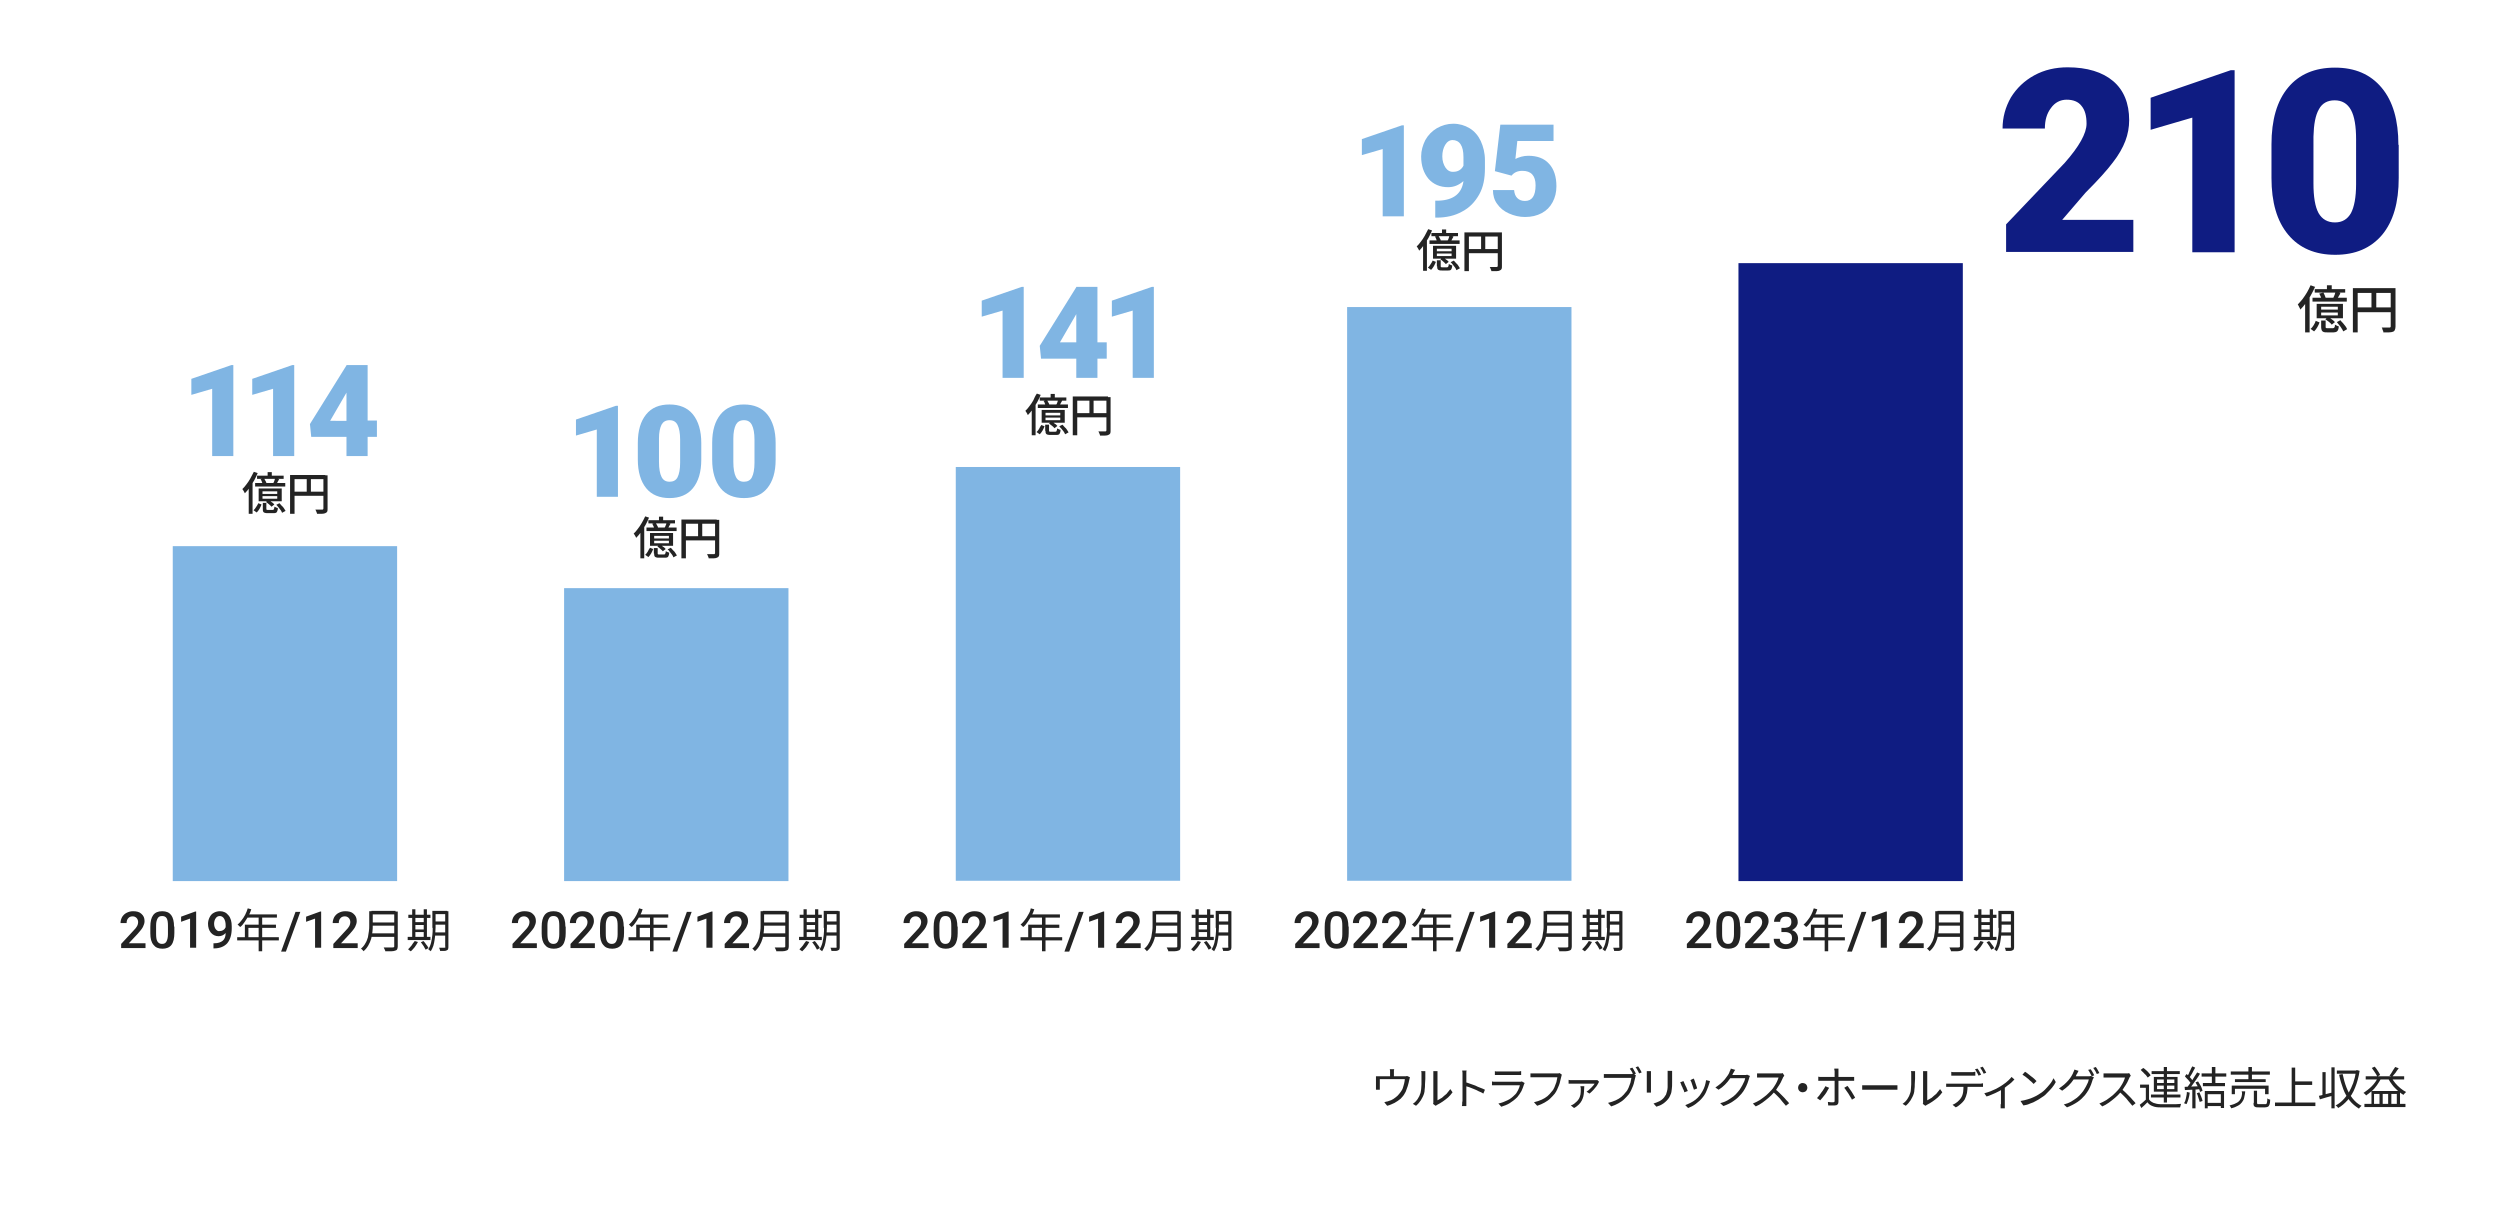 <?xml version="1.0" encoding="utf-8"?>
<!-- Generator: Adobe Illustrator 27.9.0, SVG Export Plug-In . SVG Version: 6.00 Build 0)  -->
<svg version="1.1" id="レイヤー_1" xmlns="http://www.w3.org/2000/svg" xmlns:xlink="http://www.w3.org/1999/xlink" x="0px"
	 y="0px" viewBox="0 0 780 380" style="enable-background:new 0 0 780 380;" xml:space="preserve">
<style type="text/css">
	.st0{fill:#FFFFFF;}
	.st1{fill:#232323;}
	.st2{fill:#80B5E3;}
	.st3{fill:#0F1C82;}
</style>
<rect class="st0" width="780" height="380"/>
<path class="st1" d="M745.1,336.5c0.4,0.7,0.8,1.4,1.3,2c0.5,0.7,1.1,1.2,1.7,1.8c0.6,0.5,1.2,1,1.8,1.3c0.1-0.1,0.1-0.2,0.2-0.3
	c0.1-0.1,0.2-0.2,0.3-0.3c0.1-0.1,0.2-0.2,0.3-0.3c-0.6-0.3-1.2-0.7-1.8-1.2c-0.6-0.5-1.1-1-1.6-1.6c-0.5-0.6-0.9-1.2-1.2-1.8
	L745.1,336.5z M740,338.9c-0.8,0.8-1.7,1.5-2.6,2.1c0.1,0.1,0.2,0.1,0.3,0.2c0.1,0.1,0.2,0.2,0.3,0.3c0.1,0.1,0.2,0.2,0.2,0.3
	c0.6-0.4,1.2-0.9,1.8-1.4c0.6-0.5,1.1-1.1,1.6-1.8c0.5-0.7,0.9-1.4,1.3-2.1l-1-0.3C741.5,337.1,740.8,338.1,740,338.9z M746.7,333.8
	c-0.2,0.3-0.4,0.7-0.6,1c-0.2,0.3-0.4,0.6-0.6,0.8l0.9,0.3c0.3-0.3,0.6-0.8,1-1.2c0.3-0.5,0.7-1,1-1.4l-1.1-0.4
	C747.1,333.2,746.9,333.5,746.7,333.8z M740.7,334.2c0.2,0.3,0.4,0.6,0.6,0.9c0.2,0.3,0.3,0.6,0.4,0.8l0.9-0.5
	c-0.1-0.2-0.2-0.5-0.4-0.8c-0.2-0.3-0.4-0.6-0.6-0.9c-0.2-0.3-0.4-0.6-0.7-0.9l-0.9,0.4C740.3,333.6,740.5,333.9,740.7,334.2z
	 M739.7,344.9h1v-3.6h1.7v3.6h1v-3.6h1.7v3.6h1v-3.6h1.7v3.6h1v-4.5h-8.9V344.9z M738.1,336.8h12v-1h-12V336.8z M737.7,345.4h12.8
	v-1h-12.8V345.4z M729.8,335.3c0.3,1.6,0.8,3.1,1.3,4.5c0.5,1.4,1.2,2.5,2,3.6c0.8,1,1.8,1.8,2.9,2.5c0.1-0.1,0.1-0.2,0.2-0.3
	c0.1-0.1,0.2-0.2,0.3-0.3c0.1-0.1,0.2-0.2,0.3-0.3c-1.1-0.5-2-1.3-2.8-2.3c-0.8-1-1.4-2.1-1.9-3.4c-0.5-1.3-0.9-2.7-1.2-4.2
	L729.8,335.3z M735.1,334.2c-0.2,1.3-0.5,2.5-0.9,3.7c-0.4,1.1-0.9,2.1-1.4,3c-0.6,0.9-1.2,1.7-1.9,2.4c-0.7,0.7-1.4,1.2-2.2,1.6
	c0.1,0.1,0.2,0.1,0.3,0.2c0.1,0.1,0.2,0.2,0.3,0.3c0.1,0.1,0.1,0.2,0.2,0.3c1.1-0.6,2.1-1.5,3-2.5c0.9-1.1,1.7-2.3,2.3-3.9
	c0.6-1.5,1.1-3.2,1.4-5.2l-0.7-0.2l-0.2,0h-0.2V334.2z M729.1,335h6.3v-1h-6.3V335z M724.6,342.1h1v-7.6h-1V342.1z M727.4,345.8h1
	V333h-1V345.8z M723.8,343c0.6-0.2,1.3-0.4,2-0.6c0.7-0.2,1.5-0.4,2.2-0.6l-0.1-1c-0.8,0.2-1.6,0.4-2.4,0.6c-0.8,0.2-1.4,0.4-2,0.5
	L723.8,343z M715,344.6h1.1v-11.5H715V344.6z M709.8,345.1h12.6v-1.1h-12.6V345.1z M715.6,338.5h5.8v-1.1h-5.8V338.5z M699.4,342
	c-0.1,0.5-0.3,0.9-0.6,1.3c-0.3,0.4-0.7,0.7-1.2,0.9c-0.5,0.3-1.2,0.5-2,0.7c0.1,0.1,0.2,0.2,0.2,0.3c0.1,0.1,0.2,0.2,0.2,0.3
	c0.1,0.1,0.1,0.2,0.1,0.3c0.9-0.2,1.6-0.5,2.1-0.8c0.6-0.3,1-0.7,1.3-1.1c0.3-0.4,0.6-0.9,0.7-1.5c0.1-0.6,0.3-1.2,0.3-1.9h-1.1
	C699.6,341,699.5,341.6,699.4,342z M703.1,344.1c0,0.4,0,0.6,0.1,0.9c0.1,0.2,0.3,0.3,0.5,0.4c0.2,0.1,0.6,0.1,1,0.1
	c0.1,0,0.2,0,0.4,0c0.2,0,0.4,0,0.6,0c0.2,0,0.4,0,0.6,0s0.3,0,0.4,0c0.4,0,0.6-0.1,0.9-0.2c0.2-0.1,0.4-0.4,0.5-0.7
	s0.2-0.8,0.2-1.5c-0.1,0-0.2-0.1-0.3-0.1c-0.1,0-0.2-0.1-0.3-0.1c-0.1-0.1-0.2-0.1-0.3-0.2c0,0.5,0,0.9-0.1,1.2
	c0,0.3-0.1,0.4-0.2,0.5c-0.1,0.1-0.2,0.1-0.4,0.1c-0.1,0-0.2,0-0.4,0s-0.4,0-0.6,0c-0.2,0-0.4,0-0.6,0c-0.2,0-0.3,0-0.3,0
	c-0.3,0-0.5,0-0.5-0.1c-0.1-0.1-0.1-0.2-0.1-0.4v-3.7h-1V344.1z M701.5,337.2h1.1v-4.3h-1.1V337.2z M696.3,341.4h1v-1.7h9.4v1.7h1.1
	v-2.7h-11.5V341.4z M697.3,337.6h9.6v-0.9h-9.6V337.6z M696,335.3h12.2v-1H696V335.3z M684,345.8h1v-6.2h-1V345.8z M682,342.7
	c-0.1,0.6-0.3,1.1-0.6,1.5c0.1,0,0.2,0.1,0.3,0.1c0.1,0.1,0.2,0.1,0.3,0.1c0.1,0,0.2,0.1,0.2,0.1c0.2-0.4,0.4-1,0.6-1.6
	c0.2-0.6,0.3-1.3,0.4-2l-0.9-0.2C682.3,341.5,682.1,342.1,682,342.7z M685.9,342.5c0.2,0.5,0.3,0.9,0.4,1.3l0.9-0.3
	c-0.1-0.4-0.2-0.8-0.4-1.3c-0.2-0.5-0.4-1-0.6-1.4l-0.8,0.3C685.6,341.5,685.8,342,685.9,342.5z M681.7,340.1c0.7,0,1.4-0.1,2.2-0.1
	s1.7-0.1,2.6-0.2l0-0.9c-0.9,0-1.8,0.1-2.7,0.1c-0.9,0-1.6,0.1-2.2,0.1L681.7,340.1z M685.6,338.8c0.2,0.4,0.3,0.7,0.5,1
	s0.2,0.6,0.3,0.9l0.8-0.4c-0.1-0.3-0.2-0.6-0.3-0.9c-0.1-0.3-0.3-0.7-0.5-1c-0.2-0.3-0.4-0.7-0.6-1l-0.8,0.3
	C685.2,338.1,685.4,338.4,685.6,338.8z M682.4,336.6c0.3,0.3,0.5,0.5,0.7,0.8c0.2,0.3,0.4,0.5,0.5,0.7l0.6-0.8
	c-0.1-0.2-0.3-0.4-0.5-0.7s-0.5-0.5-0.7-0.8c-0.3-0.3-0.5-0.5-0.8-0.7l-0.5,0.7C681.9,336.1,682.1,336.3,682.4,336.6z M684.8,335.7
	c-0.3,0.4-0.5,0.9-0.8,1.3c-0.3,0.4-0.6,0.9-0.9,1.3c-0.3,0.4-0.6,0.8-0.8,1.1l0.7,0.4c0.4-0.4,0.7-0.9,1.1-1.4
	c0.4-0.6,0.8-1.1,1.2-1.7c0.4-0.6,0.8-1.1,1.1-1.7l-0.9-0.4C685.3,334.9,685.1,335.3,684.8,335.7z M683.4,333.9
	c-0.2,0.4-0.4,0.7-0.5,1.1c-0.2,0.4-0.4,0.7-0.5,0.9l0.7,0.3c0.2-0.3,0.4-0.6,0.6-0.9c0.2-0.3,0.4-0.7,0.6-1.1
	c0.2-0.4,0.4-0.7,0.6-1.1l-0.9-0.4C683.7,333.2,683.5,333.6,683.4,333.9z M687.8,345.8h1v-4.4h4.1v4.3h1v-5.3h-6V345.8z
	 M687.3,338.9h6.9v-1h-6.9V338.9z M686.9,335.9h7.7v-1h-7.7V335.9z M688.3,345.1h5v-1h-5V345.1z M690.1,338.4h1.1v-5.5h-1.1V338.4z
	 M672,340.6h7.4V336H672V340.6z M678.4,336.8v1.1h-5.4v-1.1H678.4z M678.4,338.7v1.1h-5.4v-1.1H678.4z M675.1,344h1v-11.1h-1V344z
	 M671.1,342.4h9.2v-0.9h-9.2V342.4z M671.3,335.1h8.8v-0.9h-8.8V335.1z M668.7,334.6c0.3,0.3,0.5,0.6,0.8,0.8
	c0.2,0.3,0.4,0.5,0.6,0.8l0.9-0.7c-0.1-0.2-0.3-0.5-0.6-0.8c-0.2-0.3-0.5-0.5-0.8-0.8c-0.3-0.3-0.6-0.5-0.9-0.7l-0.8,0.6
	C668.1,334.1,668.4,334.3,668.7,334.6z M669.6,343c-0.3,0.3-0.7,0.6-1,0.9c-0.4,0.3-0.7,0.6-1,0.8l0.5,1c0.3-0.3,0.7-0.6,1-0.9
	s0.6-0.6,0.9-0.9c0.4,0.6,1,1,1.6,1.2c0.7,0.3,1.4,0.4,2.4,0.4c0.4,0,0.8,0,1.4,0c0.5,0,1.1,0,1.7,0c0.6,0,1.1,0,1.7,0
	c0.5,0,1,0,1.4,0c0-0.1,0-0.2,0.1-0.4c0-0.1,0.1-0.3,0.1-0.4c0-0.1,0.1-0.2,0.1-0.3c-0.4,0-0.9,0.1-1.5,0.1c-0.6,0-1.2,0-1.8,0
	c-0.6,0-1.2,0-1.8,0c-0.6,0-1,0-1.4,0c-0.8,0-1.5-0.2-2.1-0.4c-0.6-0.3-1.1-0.6-1.4-1.1H669.6z M667.7,338.4v1h1.8v4h1v-5H667.7z
	 M661.2,340.6c0.5,0.4,1,0.9,1.5,1.4c0.5,0.5,1,1,1.4,1.6c0.5,0.5,0.8,1,1.2,1.4l1-0.8c-0.2-0.3-0.5-0.6-0.9-1
	c-0.3-0.4-0.7-0.8-1.1-1.2s-0.8-0.8-1.2-1.2c-0.4-0.4-0.8-0.7-1.2-1L661.2,340.6z M664.3,334.8c-0.1,0-0.2,0.1-0.4,0.1s-0.4,0-0.6,0
	c-0.1,0-0.3,0-0.5,0c-0.3,0-0.6,0-1,0c-0.4,0-0.8,0-1.2,0c-0.4,0-0.8,0-1.2,0c-0.4,0-0.7,0-1,0c-0.3,0-0.5,0-0.6,0
	c-0.1,0-0.3,0-0.5,0c-0.2,0-0.4,0-0.6,0c-0.2,0-0.3,0-0.4,0v1.3c0.1,0,0.2,0,0.3,0c0.2,0,0.3,0,0.5,0c0.2,0,0.4,0,0.5,0
	c0.1,0,0.3,0,0.5,0c0.3,0,0.6,0,1,0c0.4,0,0.8,0,1.2,0c0.4,0,0.8,0,1.2,0c0.4,0,0.7,0,1,0c0.3,0,0.5,0,0.5,0
	c-0.1,0.4-0.3,0.8-0.5,1.3c-0.2,0.5-0.5,0.9-0.8,1.4c-0.3,0.5-0.6,0.9-0.9,1.2c-0.5,0.5-1,1.1-1.6,1.6c-0.6,0.5-1.3,1-2,1.5
	c-0.7,0.4-1.4,0.8-2.2,1.1l0.9,0.9c0.7-0.3,1.4-0.7,2.1-1.2c0.7-0.5,1.3-1,1.9-1.5c0.6-0.5,1.2-1.1,1.7-1.7c0.4-0.4,0.8-0.9,1.1-1.5
	c0.4-0.5,0.7-1.1,1-1.6c0.3-0.6,0.5-1.1,0.7-1.5c0-0.1,0.1-0.2,0.2-0.3c0.1-0.1,0.1-0.2,0.2-0.3L664.3,334.8z M647.2,333.7
	c0,0.2-0.1,0.4-0.2,0.6c-0.1,0.2-0.2,0.4-0.2,0.5c-0.1,0.3-0.4,0.7-0.6,1.1s-0.6,0.8-0.9,1.2c-0.4,0.4-0.8,0.9-1.3,1.3
	c-0.5,0.4-1,0.8-1.6,1.2l1,0.7c0.7-0.5,1.4-1,2-1.6c0.6-0.6,1.1-1.2,1.5-1.8c0.4-0.6,0.8-1.1,1-1.7c0.1-0.1,0.2-0.3,0.3-0.5
	c0.1-0.2,0.2-0.4,0.3-0.6L647.2,333.7z M652.3,335.7c-0.1,0-0.2,0.1-0.4,0.1c-0.2,0-0.3,0-0.5,0c-0.1,0-0.3,0-0.6,0
	c-0.3,0-0.6,0-1,0s-0.8,0-1.2,0c-0.4,0-0.7,0-1.1,0s-0.5,0-0.6,0l-0.4,1h5.2c-0.1,0.4-0.2,0.9-0.5,1.4c-0.2,0.5-0.5,1-0.8,1.5
	c-0.3,0.5-0.6,1-1,1.4c-0.4,0.5-0.9,1-1.4,1.4c-0.5,0.4-1.2,0.8-1.8,1.2c-0.7,0.4-1.5,0.7-2.3,0.9l1,0.9c1.3-0.5,2.4-1.1,3.3-1.7
	c0.9-0.6,1.6-1.3,2.3-2.1c0.4-0.5,0.8-1.1,1.1-1.6c0.3-0.6,0.6-1.1,0.8-1.7c0.2-0.6,0.4-1.1,0.5-1.5c0-0.1,0.1-0.2,0.2-0.4
	c0.1-0.1,0.1-0.3,0.2-0.4L652.3,335.7z M653.1,333.2c0.2,0.3,0.4,0.6,0.6,0.9c0.2,0.4,0.4,0.7,0.5,1l0.8-0.3
	c-0.1-0.2-0.2-0.4-0.3-0.6c-0.1-0.2-0.3-0.5-0.4-0.7c-0.1-0.2-0.3-0.4-0.4-0.6L653.1,333.2z M651.5,333.8c0.2,0.3,0.4,0.6,0.6,1
	c0.2,0.4,0.4,0.7,0.5,1l0.8-0.3c-0.1-0.2-0.2-0.4-0.3-0.6c-0.1-0.2-0.3-0.5-0.4-0.7c-0.1-0.2-0.3-0.4-0.4-0.6L651.5,333.8z
	 M631.3,344.9c0.8-0.1,1.5-0.3,2.1-0.6c0.7-0.2,1.3-0.5,1.8-0.8c0.6-0.3,1.1-0.6,1.5-0.9c0.7-0.4,1.4-0.9,1.9-1.5
	c0.6-0.6,1.1-1.1,1.6-1.7c0.5-0.6,0.9-1.2,1.2-1.8l-0.7-1.2c-0.3,0.6-0.6,1.2-1.1,1.8c-0.5,0.6-1,1.2-1.6,1.8
	c-0.6,0.6-1.3,1.1-2,1.5c-0.4,0.3-0.9,0.5-1.5,0.8c-0.6,0.3-1.2,0.5-1.9,0.7c-0.7,0.2-1.4,0.4-2.2,0.5L631.3,344.9z M631,335.3
	c0.3,0.2,0.6,0.4,0.9,0.6c0.3,0.3,0.7,0.5,1,0.8c0.3,0.3,0.6,0.6,0.9,0.8c0.3,0.3,0.5,0.5,0.7,0.7l0.9-0.9c-0.2-0.2-0.4-0.4-0.7-0.7
	c-0.3-0.3-0.6-0.5-1-0.8c-0.3-0.3-0.7-0.5-1-0.8c-0.3-0.2-0.6-0.5-0.9-0.6L631,335.3z M624.2,344.5c0,0.1,0,0.3,0,0.5
	c0,0.2,0,0.3,0,0.5c0,0.1,0,0.2,0,0.3h1.3c0-0.1,0-0.2,0-0.3c0-0.1,0-0.3,0-0.5c0-0.2,0-0.3,0-0.5v-5.2l-1.2,0.3V344.5z
	 M619.8,342.1c0.5-0.1,0.9-0.3,1.4-0.5c0.5-0.2,0.9-0.4,1.4-0.6c0.4-0.2,0.8-0.4,1.2-0.6c0.4-0.2,0.7-0.4,1-0.6c0.5-0.3,1-0.6,1.4-1
	c0.5-0.3,0.9-0.7,1.3-1c0.4-0.4,0.7-0.7,1-1l-0.9-0.8c-0.2,0.3-0.5,0.6-0.9,1c-0.4,0.3-0.7,0.7-1.2,1c-0.4,0.3-0.8,0.6-1.3,0.9
	c-0.4,0.2-0.8,0.5-1.4,0.8c-0.6,0.3-1.1,0.5-1.8,0.8s-1.3,0.4-1.9,0.6L619.8,342.1z M617.8,333.1c0.2,0.3,0.4,0.6,0.6,0.9
	c0.2,0.4,0.4,0.7,0.5,1l0.8-0.3c-0.1-0.2-0.2-0.4-0.3-0.6c-0.1-0.2-0.3-0.5-0.4-0.7c-0.1-0.2-0.3-0.4-0.4-0.6L617.8,333.1z
	 M616.2,333.6c0.2,0.3,0.4,0.6,0.6,1c0.2,0.4,0.4,0.7,0.5,1l0.8-0.3c-0.1-0.2-0.2-0.4-0.3-0.6c-0.1-0.2-0.3-0.5-0.4-0.7
	c-0.1-0.2-0.3-0.4-0.4-0.6L616.2,333.6z M612.6,338.5c0,0.8,0,1.5-0.1,2.2c-0.1,0.7-0.3,1.3-0.7,1.9c-0.3,0.4-0.6,0.8-1.1,1.2
	c-0.5,0.4-1,0.7-1.5,0.9l1,0.8c0.4-0.2,0.8-0.4,1.1-0.7c0.4-0.3,0.7-0.6,1-0.9c0.3-0.3,0.5-0.6,0.7-0.9c0.3-0.6,0.5-1.2,0.7-2
	c0.1-0.7,0.2-1.5,0.2-2.4H612.6z M607.2,339.1c0.2,0,0.4,0,0.6,0c0.2,0,0.4,0,0.6,0c0.1,0,0.4,0,0.7,0c0.4,0,0.8,0,1.3,0
	c0.5,0,1.1,0,1.7,0c0.6,0,1.2,0,1.8,0c0.6,0,1.2,0,1.7,0c0.5,0,1,0,1.3,0c0.4,0,0.6,0,0.7,0c0.2,0,0.4,0,0.6,0c0.2,0,0.4,0,0.5,0
	V338c-0.2,0-0.4,0-0.6,0.1c-0.2,0-0.4,0-0.5,0c-0.1,0-0.3,0-0.7,0c-0.4,0-0.8,0-1.3,0c-0.5,0-1.1,0-1.7,0c-0.6,0-1.2,0-1.8,0
	c-0.6,0-1.2,0-1.7,0c-0.5,0-1,0-1.3,0c-0.4,0-0.6,0-0.7,0c-0.2,0-0.4,0-0.6,0c-0.2,0-0.4,0-0.6,0V339.1z M608.8,335.6
	c0.2,0,0.4,0,0.6,0c0.2,0,0.4,0,0.7,0c0.2,0,0.4,0,0.7,0c0.3,0,0.7,0,1.1,0c0.4,0,0.8,0,1.2,0c0.4,0,0.8,0,1.1,0s0.6,0,0.7,0
	c0.2,0,0.4,0,0.7,0c0.2,0,0.4,0,0.7,0v-1.2c-0.2,0-0.4,0-0.7,0.1c-0.2,0-0.5,0-0.7,0c-0.2,0-0.4,0-0.7,0s-0.7,0-1.1,0
	c-0.4,0-0.8,0-1.2,0s-0.8,0-1.1,0c-0.3,0-0.6,0-0.7,0c-0.2,0-0.4,0-0.7,0c-0.2,0-0.4,0-0.6-0.1V335.6z M594.6,345
	c0.6-0.5,1.1-1.1,1.5-1.7c0.4-0.7,0.8-1.4,1-2.1c0.1-0.3,0.2-0.8,0.2-1.3c0.1-0.5,0.1-1.1,0.1-1.6c0-0.6,0.1-1.1,0.1-1.7
	c0-0.5,0-1,0-1.4c0-0.1,0-0.3,0-0.4c0-0.1,0-0.2,0-0.4c0-0.1,0-0.2,0-0.2h-1.3c0,0.1,0.1,0.3,0.1,0.5c0,0.2,0,0.3,0,0.6
	c0,0.4,0,0.8,0,1.4c0,0.5,0,1,0,1.6c0,0.5-0.1,1-0.1,1.5s-0.1,0.9-0.2,1.2c-0.2,0.7-0.5,1.3-0.9,1.9c-0.4,0.6-0.9,1.1-1.5,1.5
	L594.6,345z M600.7,345l0.2-0.1c0.1-0.1,0.2-0.1,0.3-0.2c0.6-0.3,1.1-0.6,1.7-1c0.6-0.4,1.1-0.8,1.7-1.3c0.5-0.5,1-1,1.4-1.6l-0.7-1
	c-0.4,0.5-0.8,1-1.2,1.5c-0.5,0.4-1,0.8-1.4,1.2c-0.5,0.3-1,0.6-1.4,0.8c0-0.1,0-0.2,0-0.5s0-0.7,0-1.1c0-0.4,0-0.9,0-1.4
	c0-0.5,0-1.1,0-1.6c0-0.5,0-1,0-1.5s0-0.9,0-1.2s0-0.6,0-0.7c0-0.3,0-0.5,0-0.7c0-0.2,0-0.3,0-0.4H600c0,0.1,0,0.2,0,0.4
	c0,0.2,0,0.4,0,0.7c0,0.1,0,0.4,0,0.7s0,0.8,0,1.2s0,1,0,1.5c0,0.5,0,1.1,0,1.6s0,1,0,1.5c0,0.5,0,0.9,0,1.2c0,0.3,0,0.5,0,0.6
	c0,0.1,0,0.3,0,0.4c0,0.1,0,0.3-0.1,0.4L600.7,345z M580.9,340c0.2,0,0.5,0,0.9,0c0.3,0,0.7,0,1.1,0c0.1,0,0.4,0,0.7,0
	c0.3,0,0.7,0,1.1,0c0.4,0,0.9,0,1.3,0c0.5,0,0.9,0,1.4,0c0.5,0,0.9,0,1.3,0c0.4,0,0.8,0,1.1,0c0.3,0,0.6,0,0.7,0c0.3,0,0.6,0,0.9,0
	c0.3,0,0.5,0,0.6,0v-1.4c-0.1,0-0.3,0-0.6,0c-0.3,0-0.6,0-0.9,0c-0.1,0-0.4,0-0.7,0s-0.7,0-1.1,0c-0.4,0-0.9,0-1.3,0
	c-0.5,0-0.9,0-1.4,0c-0.5,0-0.9,0-1.3,0s-0.8,0-1.1,0c-0.3,0-0.5,0-0.7,0c-0.3,0-0.5,0-0.7,0c-0.2,0-0.5,0-0.7,0c-0.2,0-0.4,0-0.5,0
	V340z M575.4,339.4c0.2,0.2,0.4,0.5,0.6,0.8c0.2,0.3,0.4,0.6,0.7,1c0.2,0.3,0.4,0.7,0.6,1c0.2,0.3,0.4,0.6,0.5,0.9l1-0.6
	c-0.1-0.3-0.3-0.5-0.5-0.9c-0.2-0.3-0.4-0.7-0.6-1c-0.2-0.3-0.5-0.7-0.7-1c-0.2-0.3-0.4-0.6-0.6-0.8L575.4,339.4z M569.5,338.9
	c-0.1,0.3-0.3,0.6-0.5,0.9c-0.2,0.3-0.4,0.7-0.7,1c-0.2,0.3-0.5,0.7-0.7,1c-0.3,0.3-0.5,0.6-0.7,0.8l1,0.7c0.2-0.2,0.4-0.5,0.7-0.8
	c0.2-0.3,0.5-0.6,0.8-1c0.3-0.4,0.5-0.7,0.7-1.1c0.2-0.4,0.4-0.7,0.6-1L569.5,338.9z M567.3,337.2c0.2,0,0.4,0,0.6,0
	c0.2,0,0.4,0,0.6,0c0.1,0,0.4,0,0.7,0c0.3,0,0.8,0,1.3,0s1,0,1.6,0c0.6,0,1.1,0,1.7,0c0.6,0,1.1,0,1.6,0c0.5,0,0.9,0,1.2,0
	c0.3,0,0.6,0,0.7,0c0.2,0,0.4,0,0.6,0c0.2,0,0.4,0,0.6,0v-1.2c-0.2,0-0.4,0-0.6,0s-0.4,0-0.6,0c-0.1,0-0.4,0-0.7,0
	c-0.3,0-0.8,0-1.2,0s-1,0-1.6,0c-0.6,0-1.1,0-1.7,0c-0.6,0-1.1,0-1.6,0s-0.9,0-1.3,0c-0.3,0-0.6,0-0.7,0c-0.2,0-0.4,0-0.6,0
	s-0.4,0-0.6-0.1V337.2z M572.3,333.7c0,0.1,0.1,0.3,0.1,0.5c0,0.2,0,0.4,0,0.5c0,0.2,0,0.5,0,0.9c0,0.3,0,0.7,0,1c0,0.3,0,0.6,0,0.7
	c0,0.1,0,0.3,0,0.6c0,0.3,0,0.7,0,1.1c0,0.4,0,0.9,0,1.3c0,0.5,0,0.9,0,1.3c0,0.4,0,0.8,0,1.1s0,0.5,0,0.7c0,0.2,0,0.3-0.1,0.4
	c-0.1,0.1-0.2,0.1-0.4,0.1c-0.2,0-0.4,0-0.7,0c-0.3,0-0.6-0.1-0.9-0.1l0.1,1.1c0.2,0,0.4,0,0.6,0c0.2,0,0.5,0,0.7,0
	c0.2,0,0.5,0,0.7,0c0.4,0,0.7-0.1,0.9-0.3c0.2-0.2,0.3-0.5,0.3-0.8c0-0.2,0-0.4,0-0.8s0-0.7,0-1.2s0-0.9,0-1.4s0-0.9,0-1.4
	s0-0.8,0-1.2s0-0.6,0-0.8c0-0.2,0-0.5,0-0.8c0-0.3,0-0.6,0-0.9s0-0.6,0-0.8c0-0.1,0-0.2,0-0.4c0-0.1,0-0.3,0-0.4s0-0.2,0-0.3H572.3z
	 M561.7,338.1c-0.2,0.1-0.4,0.3-0.5,0.5c-0.1,0.2-0.2,0.5-0.2,0.8c0,0.3,0.1,0.5,0.2,0.7c0.1,0.2,0.3,0.4,0.5,0.5
	c0.2,0.1,0.5,0.2,0.7,0.2c0.3,0,0.5-0.1,0.8-0.2c0.2-0.1,0.4-0.3,0.5-0.5c0.1-0.2,0.2-0.5,0.2-0.7c0-0.3-0.1-0.5-0.2-0.8
	c-0.1-0.2-0.3-0.4-0.5-0.5s-0.5-0.2-0.8-0.2C562.2,337.9,562,337.9,561.7,338.1z M553.1,340.6c0.5,0.4,1,0.9,1.5,1.4
	c0.5,0.5,1,1,1.4,1.6c0.5,0.5,0.8,1,1.2,1.4l1-0.8c-0.2-0.3-0.5-0.6-0.9-1c-0.3-0.4-0.7-0.8-1.1-1.2s-0.8-0.8-1.2-1.2
	c-0.4-0.4-0.8-0.7-1.2-1L553.1,340.6z M556.2,334.8c-0.1,0-0.2,0.1-0.4,0.1s-0.4,0-0.6,0c-0.1,0-0.3,0-0.5,0c-0.3,0-0.6,0-1,0
	c-0.4,0-0.8,0-1.2,0c-0.4,0-0.8,0-1.2,0c-0.4,0-0.7,0-1,0s-0.5,0-0.6,0c-0.1,0-0.3,0-0.5,0s-0.4,0-0.6,0c-0.2,0-0.3,0-0.4,0v1.3
	c0.1,0,0.2,0,0.3,0c0.2,0,0.3,0,0.5,0c0.2,0,0.4,0,0.5,0c0.1,0,0.3,0,0.5,0c0.3,0,0.6,0,1,0c0.4,0,0.8,0,1.2,0c0.4,0,0.8,0,1.2,0
	c0.4,0,0.7,0,1,0c0.3,0,0.5,0,0.5,0c-0.1,0.4-0.3,0.8-0.5,1.3c-0.2,0.5-0.5,0.9-0.8,1.4s-0.6,0.9-0.9,1.2c-0.5,0.5-1,1.1-1.6,1.6
	c-0.6,0.5-1.3,1-2,1.5c-0.7,0.4-1.4,0.8-2.2,1.1l0.9,0.9c0.7-0.3,1.4-0.7,2.1-1.2c0.7-0.5,1.3-1,1.9-1.5c0.6-0.5,1.2-1.1,1.7-1.7
	c0.4-0.4,0.8-0.9,1.1-1.5c0.4-0.5,0.7-1.1,1-1.6c0.3-0.6,0.5-1.1,0.7-1.5c0-0.1,0.1-0.2,0.2-0.3c0.1-0.1,0.1-0.2,0.2-0.3
	L556.2,334.8z M540,333.4c0,0.2-0.1,0.4-0.2,0.6c-0.1,0.2-0.2,0.4-0.2,0.5c-0.1,0.3-0.3,0.7-0.6,1.1c-0.3,0.4-0.6,0.8-0.9,1.2
	c-0.4,0.4-0.8,0.9-1.3,1.3c-0.5,0.4-1,0.8-1.6,1.2l1,0.7c0.8-0.5,1.4-1,2-1.6c0.6-0.6,1.1-1.2,1.5-1.8c0.4-0.6,0.8-1.1,1-1.7
	c0.1-0.1,0.2-0.3,0.3-0.5c0.1-0.2,0.2-0.4,0.4-0.6L540,333.4z M545.1,335.3c-0.1,0-0.2,0.1-0.4,0.1c-0.2,0-0.3,0-0.5,0
	c-0.1,0-0.3,0-0.6,0s-0.6,0-1,0c-0.4,0-0.8,0-1.2,0c-0.4,0-0.7,0-1.1,0c-0.3,0-0.5,0-0.6,0l-0.4,1h5.2c-0.1,0.4-0.2,0.9-0.5,1.4
	c-0.2,0.5-0.5,1-0.8,1.5c-0.3,0.5-0.6,1-1,1.4c-0.4,0.5-0.9,1-1.4,1.4c-0.5,0.4-1.2,0.8-1.8,1.2c-0.7,0.4-1.5,0.7-2.3,0.9l1,0.9
	c1.3-0.5,2.4-1,3.3-1.7c0.9-0.6,1.6-1.3,2.3-2.1c0.4-0.5,0.8-1,1.1-1.6s0.6-1.1,0.8-1.7c0.2-0.6,0.4-1.1,0.5-1.5
	c0-0.1,0.1-0.2,0.1-0.4c0.1-0.1,0.1-0.3,0.2-0.4L545.1,335.3z M524.2,337.7c0.1,0.1,0.2,0.3,0.3,0.6c0.1,0.3,0.2,0.6,0.4,0.9
	c0.1,0.3,0.2,0.6,0.4,0.9c0.1,0.3,0.2,0.5,0.2,0.7l1.1-0.4c-0.1-0.2-0.2-0.4-0.3-0.7c-0.1-0.3-0.2-0.6-0.4-0.9s-0.2-0.6-0.4-0.9
	c-0.1-0.3-0.2-0.5-0.3-0.6L524.2,337.7z M532.3,337c-0.1,0.6-0.2,1.2-0.4,1.8c-0.2,0.6-0.4,1.1-0.7,1.6c-0.3,0.5-0.6,1-0.9,1.4
	c-0.4,0.5-0.8,0.9-1.3,1.3c-0.5,0.4-1,0.7-1.6,1c-0.6,0.3-1.1,0.5-1.6,0.7l0.9,0.9c0.8-0.3,1.6-0.7,2.4-1.3c0.8-0.6,1.5-1.2,2.2-2.1
	c0.5-0.6,0.9-1.3,1.2-2.1c0.3-0.7,0.6-1.5,0.8-2.2c0-0.1,0.1-0.2,0.1-0.3c0-0.1,0.1-0.2,0.1-0.4L532.3,337z M527.4,337
	c0.1,0.2,0.2,0.4,0.3,0.6c0.1,0.3,0.2,0.6,0.3,0.9c0.1,0.3,0.2,0.6,0.3,0.9c0.1,0.3,0.2,0.5,0.2,0.6l1-0.4c0-0.2-0.1-0.4-0.2-0.7
	c-0.1-0.3-0.2-0.6-0.3-0.9c-0.1-0.3-0.2-0.6-0.3-0.9c-0.1-0.3-0.2-0.5-0.3-0.6L527.4,337z M513.8,334.2c0,0.1,0,0.3,0,0.5
	c0,0.2,0,0.4,0,0.5c0,0.1,0,0.2,0,0.4s0,0.5,0,0.8c0,0.3,0,0.7,0,1c0,0.4,0,0.7,0,1c0,0.3,0,0.6,0,0.9s0,0.4,0,0.5
	c0,0.2,0,0.4,0,0.6c0,0.2,0,0.4,0,0.5h1.3c0-0.1,0-0.3,0-0.5s0-0.4,0-0.6c0-0.1,0-0.3,0-0.5s0-0.5,0-0.9s0-0.7,0-1c0-0.4,0-0.7,0-1
	c0-0.3,0-0.6,0-0.8s0-0.4,0-0.4c0-0.2,0-0.3,0-0.5c0-0.2,0-0.3,0-0.5H513.8z M520.3,334c0,0.2,0,0.4,0,0.6c0,0.2,0,0.4,0,0.7
	c0,0.2,0,0.4,0,0.7s0,0.6,0,0.8s0,0.5,0,0.7c0,0.7,0,1.2,0,1.7c0,0.5-0.1,0.9-0.2,1.3s-0.2,0.7-0.3,1c-0.2,0.3-0.4,0.6-0.6,0.9
	c-0.4,0.5-0.9,0.9-1.5,1.2c-0.6,0.3-1.2,0.5-1.8,0.7l0.9,1c0.3-0.1,0.7-0.3,1.1-0.4c0.4-0.2,0.8-0.4,1.2-0.7c0.4-0.3,0.7-0.6,1-0.9
	c0.3-0.3,0.5-0.6,0.7-0.9c0.2-0.3,0.3-0.7,0.5-1.1s0.2-0.9,0.3-1.5c0.1-0.6,0.1-1.3,0.1-2.1c0-0.2,0-0.4,0-0.7c0-0.3,0-0.6,0-0.9
	c0-0.3,0-0.5,0-0.7c0-0.2,0-0.5,0-0.7c0-0.2,0-0.4,0-0.6H520.3z M509.6,335c-0.1,0-0.3,0-0.4,0.1c-0.1,0-0.3,0-0.4,0
	c-0.1,0-0.3,0-0.5,0c-0.3,0-0.6,0-1,0c-0.4,0-0.8,0-1.3,0s-0.9,0-1.3,0s-0.9,0-1.3,0c-0.4,0-0.7,0-1,0c-0.3,0-0.5,0-0.6,0
	c-0.1,0-0.3,0-0.5,0c-0.2,0-0.3,0-0.5,0c-0.2,0-0.3,0-0.4,0v1.2c0.2,0,0.4,0,0.6,0s0.5,0,0.8,0c0.1,0,0.4,0,0.8,0s0.8,0,1.3,0
	s1,0,1.5,0s1.1,0,1.6,0c0.5,0,0.9,0,1.3,0c0.4,0,0.6,0,0.7,0c-0.1,0.4-0.2,0.9-0.3,1.5c-0.2,0.5-0.4,1.1-0.6,1.6s-0.5,1-0.9,1.4
	c-0.4,0.5-0.8,1-1.3,1.4c-0.5,0.4-1.1,0.8-1.8,1.1c-0.7,0.3-1.5,0.6-2.4,0.8l1,1.1c0.9-0.3,1.6-0.6,2.3-1c0.7-0.4,1.3-0.8,1.8-1.3
	c0.5-0.5,1-1,1.4-1.5c0.3-0.4,0.5-0.8,0.7-1.2c0.2-0.4,0.4-0.9,0.6-1.4c0.2-0.5,0.3-0.9,0.4-1.4c0.1-0.4,0.2-0.9,0.3-1.2
	c0-0.1,0.1-0.3,0.1-0.4c0-0.1,0.1-0.2,0.1-0.3L509.6,335z M510.3,333c0.2,0.2,0.4,0.5,0.6,0.9c0.2,0.4,0.4,0.7,0.5,1l0.8-0.3
	c-0.1-0.2-0.2-0.4-0.3-0.6c-0.1-0.2-0.3-0.5-0.4-0.7c-0.1-0.2-0.3-0.4-0.4-0.6L510.3,333z M508.5,333.4c0.1,0.2,0.2,0.4,0.4,0.6
	c0.1,0.2,0.3,0.4,0.4,0.7c0.1,0.2,0.2,0.4,0.3,0.6l0.8-0.3c-0.1-0.2-0.2-0.4-0.3-0.6c-0.1-0.2-0.3-0.4-0.4-0.7
	c-0.1-0.2-0.3-0.4-0.4-0.6L508.5,333.4z M493.1,339c0,0.1,0,0.3,0.1,0.4c0,0.1,0,0.3,0,0.4c0,0.6,0,1.2-0.1,1.7
	c-0.1,0.5-0.3,1.1-0.6,1.5c-0.3,0.5-0.8,0.9-1.4,1.4c-0.2,0.1-0.3,0.2-0.5,0.3c-0.2,0.1-0.3,0.1-0.5,0.2l1,0.8
	c0.6-0.3,1.1-0.7,1.5-1.1c0.4-0.4,0.7-0.8,0.9-1.2c0.2-0.4,0.4-0.9,0.5-1.3c0.1-0.5,0.2-1,0.2-1.5s0.1-1.1,0.1-1.7H493.1z
	 M498.4,337c-0.1,0-0.1,0-0.2,0s-0.2,0-0.3,0c-0.1,0-0.2,0-0.3,0c-0.1,0-0.3,0-0.7,0c-0.4,0-0.8,0-1.3,0s-1,0-1.5,0s-1,0-1.5,0
	s-0.9,0-1.2,0c-0.3,0-0.6,0-0.6,0c-0.2,0-0.4,0-0.7,0c-0.2,0-0.5,0-0.7-0.1v1.2c0.2,0,0.4,0,0.7,0c0.2,0,0.4,0,0.7,0
	c0.1,0,0.3,0,0.6,0s0.7,0,1.2,0c0.5,0,0.9,0,1.5,0c0.5,0,1,0,1.5,0c0.5,0,0.9,0,1.2,0c0.4,0,0.6,0,0.7,0c-0.1,0.2-0.3,0.5-0.6,0.8
	c-0.3,0.3-0.5,0.6-0.9,0.9c-0.3,0.3-0.6,0.6-1,0.8l0.9,0.6c0.3-0.2,0.6-0.5,0.9-0.8c0.3-0.3,0.6-0.6,0.8-0.9
	c0.3-0.3,0.5-0.6,0.7-0.9c0.2-0.3,0.3-0.5,0.4-0.7l0.1-0.2l0.1-0.2L498.4,337z M486.6,334.8c-0.1,0-0.3,0.1-0.4,0.1
	c-0.1,0-0.2,0-0.4,0c-0.1,0-0.3,0-0.5,0c-0.3,0-0.6,0-1,0c-0.4,0-0.8,0-1.2,0c-0.4,0-0.9,0-1.3,0c-0.5,0-0.9,0-1.3,0
	c-0.4,0-0.7,0-1,0s-0.5,0-0.6,0c-0.1,0-0.3,0-0.5,0c-0.2,0-0.3,0-0.5,0c-0.2,0-0.3,0-0.4,0v1.2c0.2,0,0.4,0,0.6,0c0.2,0,0.5,0,0.8,0
	c0.1,0,0.4,0,0.7,0s0.8,0,1.3,0c0.5,0,1,0,1.5,0c0.5,0,1.1,0,1.5,0c0.5,0,0.9,0,1.3,0s0.6,0,0.7,0c-0.1,0.4-0.2,0.9-0.3,1.5
	c-0.2,0.5-0.4,1.1-0.6,1.6c-0.2,0.5-0.5,1-0.9,1.4c-0.4,0.5-0.8,1-1.3,1.4c-0.5,0.4-1.1,0.8-1.8,1.1c-0.7,0.3-1.5,0.6-2.4,0.8l1,1.1
	c0.9-0.3,1.6-0.6,2.3-1s1.3-0.8,1.8-1.3c0.5-0.5,1-1,1.4-1.5c0.3-0.4,0.5-0.8,0.7-1.2c0.2-0.4,0.4-0.9,0.6-1.4
	c0.2-0.5,0.3-0.9,0.4-1.4c0.1-0.4,0.2-0.9,0.3-1.2c0-0.1,0.1-0.3,0.1-0.4c0-0.1,0.1-0.2,0.1-0.3L486.6,334.8z M474.8,337.4
	c-0.1,0-0.2,0.1-0.3,0.1c-0.1,0-0.3,0-0.4,0c-0.1,0-0.3,0-0.6,0c-0.3,0-0.6,0-1.1,0c-0.4,0-0.9,0-1.3,0c-0.5,0-1,0-1.4,0
	c-0.5,0-0.9,0-1.3,0c-0.4,0-0.8,0-1,0c-0.3,0-0.5,0-0.6,0c-0.2,0-0.4,0-0.6,0c-0.2,0-0.5,0-0.7-0.1v1.2c0.3,0,0.5,0,0.8,0
	c0.2,0,0.4,0,0.6,0c0.1,0,0.3,0,0.6,0c0.3,0,0.7,0,1.1,0c0.4,0,0.9,0,1.3,0c0.5,0,1,0,1.4,0c0.5,0,0.9,0,1.3,0c0.4,0,0.8,0,1,0
	c0.3,0,0.5,0,0.6,0c-0.1,0.5-0.3,1-0.6,1.6c-0.3,0.6-0.6,1.1-1.1,1.5c-0.6,0.6-1.3,1.2-2.2,1.6c-0.8,0.4-1.8,0.8-2.8,1l0.9,1
	c0.9-0.3,1.8-0.6,2.6-1.1s1.6-1.1,2.4-1.9c0.5-0.6,0.9-1.2,1.3-1.9c0.3-0.7,0.6-1.4,0.8-2.1l0.1-0.2l0.1-0.2L474.8,337.4z
	 M466.5,335.4c0.2,0,0.4,0,0.6,0c0.2,0,0.4,0,0.6,0c0.1,0,0.4,0,0.8,0c0.4,0,0.8,0,1.3,0c0.5,0,0.9,0,1.4,0c0.5,0,0.9,0,1.3,0
	s0.6,0,0.8,0c0.2,0,0.5,0,0.7,0c0.2,0,0.4,0,0.6,0v-1.2c-0.2,0-0.4,0-0.6,0.1c-0.2,0-0.4,0-0.7,0c-0.2,0-0.4,0-0.8,0
	c-0.4,0-0.8,0-1.3,0c-0.5,0-0.9,0-1.4,0c-0.5,0-0.9,0-1.3,0c-0.4,0-0.6,0-0.8,0c-0.2,0-0.4,0-0.7,0c-0.2,0-0.4,0-0.6-0.1V335.4z
	 M457.1,338.8c0.4,0.1,0.8,0.3,1.3,0.4c0.5,0.2,1,0.4,1.5,0.6c0.5,0.2,1,0.4,1.5,0.7c0.5,0.2,1,0.4,1.4,0.7l0.5-1.2
	c-0.4-0.2-0.8-0.4-1.4-0.6c-0.5-0.2-1.1-0.4-1.6-0.7c-0.6-0.2-1.1-0.4-1.7-0.6c-0.6-0.2-1.1-0.4-1.5-0.5V338.8z M456.2,344.3
	c0,0.3,0,0.6-0.1,0.8h1.4c0-0.2,0-0.3,0-0.5c0-0.2,0-0.4,0-0.6c0-0.2,0-0.4,0-0.5c0-0.1,0-0.3,0-0.7s0-0.8,0-1.2s0-1,0-1.6
	c0-0.6,0-1.1,0-1.7s0-1.1,0-1.6c0-0.5,0-0.9,0-1.3c0-0.2,0-0.4,0-0.7c0-0.3,0-0.5,0.1-0.7h-1.4c0,0.2,0.1,0.5,0.1,0.7
	c0,0.3,0,0.5,0,0.7c0,0.2,0,0.5,0,1s0,0.9,0,1.5c0,0.6,0,1.2,0,1.8s0,1.2,0,1.7s0,1,0,1.4s0,0.7,0,0.8
	C456.2,343.7,456.2,344,456.2,344.3z M441.8,345c0.6-0.5,1.1-1.1,1.5-1.7c0.4-0.7,0.8-1.4,1-2.1c0.1-0.3,0.2-0.8,0.2-1.3
	c0.1-0.5,0.1-1.1,0.1-1.6c0-0.6,0.1-1.1,0.1-1.7c0-0.5,0-1,0-1.4c0-0.1,0-0.3,0-0.4c0-0.1,0-0.2,0-0.4s0-0.2,0-0.2h-1.3
	c0,0.1,0.1,0.3,0.1,0.5c0,0.2,0,0.3,0,0.6c0,0.4,0,0.8,0,1.4c0,0.5,0,1,0,1.6c0,0.5-0.1,1-0.1,1.5c-0.1,0.5-0.1,0.9-0.2,1.2
	c-0.2,0.7-0.5,1.3-0.9,1.9c-0.4,0.6-0.9,1.1-1.5,1.5L441.8,345z M447.9,345l0.2-0.1c0.1-0.1,0.2-0.1,0.3-0.2c0.6-0.3,1.1-0.6,1.7-1
	c0.6-0.4,1.1-0.8,1.7-1.3c0.5-0.5,1-1,1.4-1.6l-0.7-1c-0.4,0.5-0.8,1-1.2,1.5c-0.5,0.4-1,0.8-1.4,1.2c-0.5,0.3-1,0.6-1.4,0.8
	c0-0.1,0-0.2,0-0.5s0-0.7,0-1.1c0-0.4,0-0.9,0-1.4c0-0.5,0-1.1,0-1.6c0-0.5,0-1,0-1.5s0-0.9,0-1.2s0-0.6,0-0.7c0-0.3,0-0.5,0-0.7
	c0-0.2,0-0.3,0-0.4h-1.3c0,0.1,0,0.2,0,0.4c0,0.2,0,0.4,0,0.7c0,0.1,0,0.4,0,0.7s0,0.8,0,1.2s0,1,0,1.5c0,0.5,0,1.1,0,1.6s0,1,0,1.5
	c0,0.5,0,0.9,0,1.2c0,0.3,0,0.5,0,0.6c0,0.1,0,0.3,0,0.4c0,0.1,0,0.3-0.1,0.4L447.9,345z M439,335.7c-0.1,0-0.2,0.1-0.4,0.1
	c-0.1,0-0.3,0-0.6,0h-7.4c-0.2,0-0.5,0-0.7,0c-0.2,0-0.4,0-0.6,0c0,0.2,0,0.3,0,0.5c0,0.2,0,0.4,0,0.5c0,0.1,0,0.3,0,0.5
	c0,0.2,0,0.5,0,0.7c0,0.3,0,0.5,0,0.7c0,0.2,0,0.4,0,0.5c0,0.1,0,0.3,0,0.4c0,0.2,0,0.3,0,0.4h1.2c0-0.1,0-0.2,0-0.4
	c0-0.2,0-0.3,0-0.4c0-0.1,0-0.3,0-0.5c0-0.2,0-0.5,0-0.7c0-0.3,0-0.5,0-0.7c0-0.2,0-0.4,0-0.6h7.8c0,0.4-0.1,0.8-0.2,1.3
	c-0.1,0.5-0.3,1-0.4,1.4s-0.4,0.9-0.7,1.3c-0.3,0.4-0.6,0.8-1,1.2c-0.4,0.4-0.9,0.7-1.3,1c-0.5,0.3-0.9,0.5-1.4,0.6
	c-0.2,0.1-0.5,0.2-0.7,0.2c-0.3,0.1-0.5,0.1-0.7,0.2l0.9,1.1c0.9-0.2,1.6-0.6,2.3-0.9c0.7-0.4,1.3-0.8,1.9-1.3
	c0.5-0.5,1-1.1,1.3-1.7c0.2-0.3,0.4-0.7,0.5-1.1c0.1-0.4,0.3-0.7,0.4-1.1s0.2-0.7,0.3-1.1c0.1-0.3,0.1-0.7,0.2-0.9
	c0-0.1,0.1-0.3,0.1-0.4c0-0.2,0.1-0.3,0.1-0.4L439,335.7z M433.6,333.5c0,0.2,0.1,0.4,0.1,0.6c0,0.2,0,0.3,0,0.5c0,0.1,0,0.3,0,0.5
	c0,0.2,0,0.5,0,0.7s0,0.5,0,0.7h1.2c0-0.2,0-0.4,0-0.6s0-0.5,0-0.7c0-0.2,0-0.4,0-0.5c0-0.1,0-0.3,0-0.5c0-0.2,0-0.4,0.1-0.6H433.6z
	"/>
<path class="st1" d="M555.9,290.8h1.1c0.7,0,1.2,0.2,1.6,0.5c0.4,0.3,0.5,0.8,0.5,1.4c0,0.6-0.2,1-0.5,1.4c-0.3,0.3-0.8,0.5-1.4,0.5
	c-0.6,0-1-0.2-1.4-0.5s-0.5-0.7-0.5-1.2h-1.9c0,1,0.3,1.7,1,2.3c0.7,0.6,1.6,0.9,2.7,0.9c1.1,0,2.1-0.3,2.8-0.9
	c0.7-0.6,1.1-1.4,1.1-2.4c0-0.6-0.2-1.2-0.5-1.6c-0.3-0.5-0.8-0.8-1.4-1c0.5-0.2,0.9-0.6,1.3-1c0.3-0.5,0.5-0.9,0.5-1.4
	c0-1-0.3-1.8-1-2.4s-1.5-0.9-2.7-0.9c-0.7,0-1.3,0.1-1.9,0.4c-0.6,0.3-1,0.6-1.3,1.1c-0.3,0.5-0.5,1-0.5,1.6h1.9
	c0-0.5,0.2-0.9,0.5-1.2c0.3-0.3,0.7-0.4,1.3-0.4c0.6,0,1,0.1,1.3,0.4c0.3,0.3,0.4,0.7,0.4,1.3c0,0.6-0.2,1-0.5,1.3
	c-0.3,0.3-0.8,0.4-1.4,0.5h-1.2V290.8z M552.2,294.3h-5.3l2.8-3c0.7-0.8,1.3-1.5,1.6-2.1c0.3-0.6,0.5-1.2,0.5-1.8c0-1-0.3-1.7-1-2.3
	c-0.6-0.6-1.5-0.8-2.6-0.8c-0.8,0-1.4,0.2-2,0.5c-0.6,0.3-1,0.7-1.4,1.3c-0.3,0.6-0.5,1.2-0.5,1.9h1.9c0-0.7,0.2-1.2,0.5-1.5
	c0.3-0.4,0.8-0.6,1.4-0.6c0.5,0,0.9,0.2,1.2,0.5c0.3,0.3,0.5,0.8,0.5,1.3c0,0.4-0.1,0.8-0.3,1.2c-0.2,0.4-0.6,0.9-1.2,1.5l-3.8,4.1
	v1.3h7.6V294.3z M541,291.5c0,1-0.2,1.8-0.5,2.3c-0.3,0.5-0.7,0.7-1.4,0.7c-0.6,0-1.1-0.3-1.4-0.8c-0.3-0.5-0.4-1.3-0.4-2.4v-2.6
	c0-1,0.2-1.7,0.5-2.2c0.3-0.5,0.7-0.7,1.4-0.7c0.6,0,1.1,0.2,1.4,0.7c0.3,0.5,0.4,1.3,0.4,2.3V291.5z M542.9,289.1
	c0-1.6-0.3-2.8-0.9-3.6c-0.6-0.8-1.5-1.2-2.8-1.2c-1.3,0-2.2,0.4-2.8,1.2c-0.6,0.8-0.9,2-0.9,3.7v2c0,1.6,0.3,2.8,1,3.6
	c0.6,0.8,1.5,1.2,2.8,1.2c1.2,0,2.2-0.4,2.8-1.2c0.6-0.8,0.9-2.1,0.9-3.7V289.1z M534,294.3h-5.3l2.8-3c0.7-0.8,1.3-1.5,1.6-2.1
	c0.3-0.6,0.5-1.2,0.5-1.8c0-1-0.3-1.7-1-2.3c-0.6-0.6-1.5-0.8-2.6-0.8c-0.8,0-1.4,0.2-2,0.5c-0.6,0.3-1,0.7-1.4,1.3
	c-0.3,0.6-0.5,1.2-0.5,1.9h1.9c0-0.7,0.2-1.2,0.5-1.5c0.3-0.4,0.8-0.6,1.4-0.6c0.5,0,0.9,0.2,1.2,0.5c0.3,0.3,0.5,0.8,0.5,1.3
	c0,0.4-0.1,0.8-0.3,1.2c-0.2,0.4-0.6,0.9-1.2,1.5l-3.8,4.1v1.3h7.6V294.3z"/>
<path class="st1" d="M569.3,296.8h1.1v-11h-1.1V296.8z M562.6,293.4h13v-1h-13V293.4z M565,292.9h1.1v-3.4h8.6v-1H565V292.9z
	 M565.2,286.3h9.8v-1h-9.3L565.2,286.3z M565.1,285.4c-0.3,0.6-0.7,1.2-1.1,1.7c-0.4,0.5-0.8,1-1.3,1.4c0.1,0,0.2,0.1,0.3,0.2
	c0.1,0.1,0.2,0.2,0.3,0.3c0.1,0.1,0.2,0.2,0.3,0.2c0.5-0.4,0.9-0.9,1.3-1.5c0.4-0.6,0.8-1.2,1.2-1.9c0.4-0.7,0.7-1.4,0.9-2.1
	l-1.1-0.3C565.7,284.1,565.4,284.8,565.1,285.4z"/>
<path class="st1" d="M600.2,294.3H595l2.8-3c0.7-0.8,1.3-1.5,1.6-2.1c0.3-0.6,0.5-1.2,0.5-1.8c0-1-0.3-1.7-1-2.3
	c-0.6-0.6-1.5-0.8-2.6-0.8c-0.8,0-1.4,0.2-2,0.5c-0.6,0.3-1,0.7-1.4,1.3c-0.3,0.6-0.5,1.2-0.5,1.9h1.9c0-0.7,0.2-1.2,0.5-1.5
	c0.3-0.4,0.8-0.6,1.4-0.6c0.5,0,0.9,0.2,1.2,0.5c0.3,0.3,0.5,0.8,0.5,1.3c0,0.4-0.1,0.8-0.3,1.2c-0.2,0.4-0.6,0.9-1.2,1.5l-3.8,4.1
	v1.3h7.6V294.3z M588.6,284.4h-0.2l-4.4,1.6v1.6l2.8-1v9.1h1.9V284.4z M582.3,284.5h-1.5l-4.5,12.4h1.5L582.3,284.5z"/>
<path class="st1" d="M620.4,294.8c0.2,0.3,0.4,0.5,0.5,0.8c0.2,0.3,0.3,0.5,0.4,0.7l0.9-0.5c-0.1-0.2-0.2-0.4-0.4-0.7
	c-0.2-0.2-0.4-0.5-0.6-0.8c-0.2-0.3-0.4-0.5-0.6-0.7l-0.8,0.4C620,294.2,620.2,294.5,620.4,294.8z M616.9,295
	c-0.4,0.5-0.7,0.8-1.1,1.2c0.1,0,0.2,0.1,0.3,0.2c0.1,0.1,0.2,0.2,0.3,0.2c0.1,0.1,0.2,0.2,0.3,0.2c0.4-0.4,0.8-0.8,1.2-1.3
	c0.4-0.5,0.7-1.1,1-1.6l-1-0.3C617.6,294.1,617.3,294.5,616.9,295z M620.8,292.7h1v-9h-1V292.7z M617.2,292.7h1v-9h-1V292.7z
	 M615.8,293.3h7.1v-1h-7.1V293.3z M617.7,290.8h3.7V290h-3.7V290.8z M617.7,288.6h3.7v-0.9h-3.7V288.6z M616,286.4h6.9v-1H616V286.4
	z M623.6,289.5c0,0.7,0,1.4-0.1,2.2c-0.1,0.8-0.2,1.6-0.4,2.4c-0.2,0.8-0.5,1.5-0.9,2.1c0.1,0,0.2,0.1,0.3,0.2
	c0.1,0.1,0.2,0.2,0.3,0.2c0.1,0.1,0.2,0.2,0.2,0.2c0.3-0.5,0.6-1.1,0.8-1.7c0.2-0.6,0.3-1.3,0.4-1.9c0.1-0.7,0.2-1.3,0.2-2
	c0-0.6,0.1-1.2,0.1-1.8v-5.2h-1V289.5z M627.5,295.4c0,0.1,0,0.2-0.1,0.2s-0.1,0.1-0.2,0.1c-0.1,0-0.3,0-0.6,0c-0.3,0-0.7,0-1.1,0
	c0.1,0.1,0.1,0.3,0.2,0.5c0.1,0.2,0.1,0.4,0.1,0.5c0.5,0,1,0,1.3,0c0.4,0,0.6-0.1,0.8-0.2c0.2-0.1,0.4-0.2,0.4-0.4
	c0.1-0.2,0.1-0.4,0.1-0.7v-11.1h-1V295.4z M624,291.9h4v-1h-4V291.9z M624,288.5h4v-1h-4V288.5z M624,285.2h4v-1h-4V285.2z
	 M611.5,295.2c0,0.2,0,0.3-0.1,0.3c-0.1,0.1-0.2,0.1-0.4,0.1c-0.1,0-0.3,0-0.6,0c-0.3,0-0.6,0-1,0c-0.4,0-0.8,0-1.2,0
	c0.1,0.1,0.1,0.2,0.2,0.4c0.1,0.1,0.1,0.3,0.2,0.4c0.1,0.1,0.1,0.3,0.1,0.4c0.8,0,1.4,0,1.9,0c0.5,0,0.9-0.1,1.2-0.2
	c0.3-0.1,0.5-0.2,0.6-0.4c0.1-0.2,0.2-0.5,0.2-0.9v-10.9h-1.1V295.2z M603.8,288.7c0,0.6,0,1.2-0.1,1.8c-0.1,0.6-0.2,1.3-0.3,1.9
	c-0.2,0.6-0.4,1.3-0.8,1.9c-0.3,0.6-0.8,1.2-1.4,1.7c0.1,0,0.2,0.1,0.3,0.2c0.1,0.1,0.2,0.2,0.3,0.3c0.1,0.1,0.2,0.2,0.2,0.3
	c0.6-0.5,1.1-1.1,1.5-1.8c0.4-0.7,0.7-1.4,0.9-2.1c0.2-0.7,0.3-1.4,0.4-2.2c0.1-0.7,0.1-1.4,0.1-2v-4.4h-1.1V288.7z M604.4,292.3
	h7.6v-1.1h-7.6V292.3z M604.5,288.8h7.6v-1h-7.6V288.8z M604.5,285.3h7.5v-1.1h-7.5V285.3z"/>
<path class="st1" d="M439.1,294.3h-5.3l2.8-3c0.7-0.8,1.3-1.5,1.6-2.1c0.3-0.6,0.5-1.2,0.5-1.8c0-1-0.3-1.7-1-2.3
	c-0.6-0.6-1.5-0.8-2.6-0.8c-0.8,0-1.4,0.2-2,0.5c-0.6,0.3-1,0.7-1.4,1.3c-0.3,0.6-0.5,1.2-0.5,1.9h1.9c0-0.7,0.2-1.2,0.5-1.5
	c0.3-0.4,0.8-0.6,1.4-0.6c0.5,0,0.9,0.2,1.2,0.5c0.3,0.3,0.5,0.8,0.5,1.3c0,0.4-0.1,0.8-0.3,1.2c-0.2,0.4-0.6,0.9-1.2,1.5l-3.8,4.1
	v1.3h7.6V294.3z M430,294.3h-5.3l2.8-3c0.7-0.8,1.3-1.5,1.6-2.1c0.3-0.6,0.5-1.2,0.5-1.8c0-1-0.3-1.7-1-2.3
	c-0.6-0.6-1.5-0.8-2.6-0.8c-0.8,0-1.4,0.2-2,0.5c-0.6,0.3-1,0.7-1.4,1.3c-0.3,0.6-0.5,1.2-0.5,1.9h1.9c0-0.7,0.2-1.2,0.5-1.5
	c0.3-0.4,0.8-0.6,1.4-0.6c0.5,0,0.9,0.2,1.2,0.5c0.3,0.3,0.5,0.8,0.5,1.3c0,0.4-0.1,0.8-0.3,1.2c-0.2,0.4-0.6,0.9-1.2,1.5l-3.8,4.1
	v1.3h7.6V294.3z M418.8,291.5c0,1-0.2,1.8-0.5,2.3c-0.3,0.5-0.7,0.7-1.4,0.7c-0.6,0-1.1-0.3-1.4-0.8c-0.3-0.5-0.4-1.3-0.4-2.4v-2.6
	c0-1,0.2-1.7,0.5-2.2c0.3-0.5,0.7-0.7,1.4-0.7c0.6,0,1.1,0.2,1.4,0.7c0.3,0.5,0.4,1.3,0.4,2.3V291.5z M420.7,289.1
	c0-1.6-0.3-2.8-0.9-3.6c-0.6-0.8-1.5-1.2-2.8-1.2c-1.3,0-2.2,0.4-2.8,1.2c-0.6,0.8-0.9,2-0.9,3.7v2c0,1.6,0.3,2.8,1,3.6
	c0.6,0.8,1.5,1.2,2.8,1.2c1.2,0,2.2-0.4,2.8-1.2c0.6-0.8,0.9-2.1,0.9-3.7V289.1z M411.8,294.3h-5.3l2.8-3c0.7-0.8,1.3-1.5,1.6-2.1
	c0.3-0.6,0.5-1.2,0.5-1.8c0-1-0.3-1.7-1-2.3c-0.6-0.6-1.5-0.8-2.6-0.8c-0.8,0-1.4,0.2-2,0.5c-0.6,0.3-1,0.7-1.4,1.3
	c-0.3,0.6-0.5,1.2-0.5,1.9h1.9c0-0.7,0.2-1.2,0.5-1.5c0.3-0.4,0.8-0.6,1.4-0.6c0.5,0,0.9,0.2,1.2,0.5c0.3,0.3,0.5,0.8,0.5,1.3
	c0,0.4-0.1,0.8-0.3,1.2c-0.2,0.4-0.6,0.9-1.2,1.5l-3.8,4.1v1.3h7.6V294.3z"/>
<path class="st1" d="M447.1,296.8h1.1v-11h-1.1V296.8z M440.4,293.4h13v-1h-13V293.4z M442.8,292.9h1.1v-3.4h8.6v-1h-9.7V292.9z
	 M443,286.3h9.8v-1h-9.3L443,286.3z M442.9,285.4c-0.3,0.6-0.7,1.2-1.1,1.7c-0.4,0.5-0.8,1-1.3,1.4c0.1,0,0.2,0.1,0.3,0.2
	c0.1,0.1,0.2,0.2,0.3,0.3c0.1,0.1,0.2,0.2,0.3,0.2c0.5-0.4,0.9-0.9,1.3-1.5c0.4-0.6,0.8-1.2,1.2-1.9c0.4-0.7,0.7-1.4,0.9-2.1
	l-1.1-0.3C443.5,284.1,443.2,284.8,442.9,285.4z"/>
<path class="st1" d="M478,294.3h-5.3l2.8-3c0.7-0.8,1.3-1.5,1.6-2.1c0.3-0.6,0.5-1.2,0.5-1.8c0-1-0.3-1.7-1-2.3
	c-0.6-0.6-1.5-0.8-2.6-0.8c-0.8,0-1.4,0.2-2,0.5c-0.6,0.3-1,0.7-1.4,1.3c-0.3,0.6-0.5,1.2-0.5,1.9h1.9c0-0.7,0.2-1.2,0.5-1.5
	c0.3-0.4,0.8-0.6,1.4-0.6c0.5,0,0.9,0.2,1.2,0.5c0.3,0.3,0.5,0.8,0.5,1.3c0,0.4-0.1,0.8-0.3,1.2c-0.2,0.4-0.6,0.9-1.2,1.5l-3.8,4.1
	v1.3h7.6V294.3z M466.4,284.4h-0.2l-4.4,1.6v1.6l2.8-1v9.1h1.9V284.4z M460.1,284.5h-1.5l-4.5,12.4h1.5L460.1,284.5z"/>
<path class="st1" d="M498.2,294.8c0.2,0.3,0.4,0.5,0.5,0.8c0.2,0.3,0.3,0.5,0.4,0.7l0.9-0.5c-0.1-0.2-0.2-0.4-0.4-0.7
	c-0.2-0.2-0.4-0.5-0.6-0.8c-0.2-0.3-0.4-0.5-0.6-0.7l-0.8,0.4C497.8,294.2,498,294.5,498.2,294.8z M494.7,295
	c-0.4,0.5-0.7,0.8-1.1,1.2c0.1,0,0.2,0.1,0.3,0.2c0.1,0.1,0.2,0.2,0.3,0.2c0.1,0.1,0.2,0.2,0.3,0.2c0.4-0.4,0.8-0.8,1.2-1.3
	c0.4-0.5,0.7-1.1,1-1.6l-1-0.3C495.4,294.1,495.1,294.5,494.7,295z M498.6,292.7h1v-9h-1V292.7z M495,292.7h1v-9h-1V292.7z
	 M493.6,293.3h7.1v-1h-7.1V293.3z M495.5,290.8h3.7V290h-3.7V290.8z M495.5,288.6h3.7v-0.9h-3.7V288.6z M493.8,286.4h6.9v-1h-6.9
	V286.4z M501.4,289.5c0,0.7,0,1.4-0.1,2.2c-0.1,0.8-0.2,1.6-0.4,2.4c-0.2,0.8-0.5,1.5-0.9,2.1c0.1,0,0.2,0.1,0.3,0.2
	c0.1,0.1,0.2,0.2,0.3,0.2c0.1,0.1,0.2,0.2,0.2,0.2c0.3-0.5,0.6-1.1,0.8-1.7c0.2-0.6,0.3-1.3,0.4-1.9s0.2-1.3,0.2-2
	c0-0.6,0.1-1.2,0.1-1.8v-5.2h-1V289.5z M505.3,295.4c0,0.1,0,0.2-0.1,0.2s-0.1,0.1-0.2,0.1c-0.1,0-0.3,0-0.6,0c-0.3,0-0.7,0-1.1,0
	c0.1,0.1,0.1,0.3,0.2,0.5c0.1,0.2,0.1,0.4,0.1,0.5c0.5,0,1,0,1.3,0c0.4,0,0.6-0.1,0.8-0.2c0.2-0.1,0.4-0.2,0.4-0.4
	c0.1-0.2,0.1-0.4,0.1-0.7v-11.1h-1V295.4z M501.8,291.9h4v-1h-4V291.9z M501.8,288.5h4v-1h-4V288.5z M501.8,285.2h4v-1h-4V285.2z
	 M489.3,295.2c0,0.2,0,0.3-0.1,0.3c-0.1,0.1-0.2,0.1-0.4,0.1c-0.1,0-0.3,0-0.6,0c-0.3,0-0.6,0-1,0c-0.4,0-0.8,0-1.2,0
	c0.1,0.1,0.1,0.2,0.2,0.4c0.1,0.1,0.1,0.3,0.2,0.4c0.1,0.1,0.1,0.3,0.1,0.4c0.8,0,1.4,0,1.9,0c0.5,0,0.9-0.1,1.2-0.2
	c0.3-0.1,0.5-0.2,0.6-0.4c0.1-0.2,0.2-0.5,0.2-0.9v-10.9h-1.1V295.2z M481.6,288.7c0,0.6,0,1.2-0.1,1.8c-0.1,0.6-0.2,1.3-0.3,1.9
	c-0.2,0.6-0.4,1.3-0.8,1.9c-0.3,0.6-0.8,1.2-1.4,1.7c0.1,0,0.2,0.1,0.3,0.2c0.1,0.1,0.2,0.2,0.3,0.3c0.1,0.1,0.2,0.2,0.2,0.3
	c0.6-0.5,1.1-1.1,1.5-1.8c0.4-0.7,0.7-1.4,0.9-2.1c0.2-0.7,0.3-1.4,0.4-2.2c0.1-0.7,0.1-1.4,0.1-2v-4.4h-1.1V288.7z M482.2,292.3
	h7.6v-1.1h-7.6V292.3z M482.3,288.8h7.6v-1h-7.6V288.8z M482.3,285.3h7.5v-1.1h-7.5V285.3z"/>
<path class="st1" d="M314.6,284.4h-0.2l-4.4,1.6v1.6l2.8-1v9.1h1.9V284.4z M308,294.3h-5.3l2.8-3c0.7-0.8,1.3-1.5,1.6-2.1
	c0.3-0.6,0.5-1.2,0.5-1.8c0-1-0.3-1.7-1-2.3c-0.6-0.6-1.5-0.8-2.6-0.8c-0.8,0-1.4,0.2-2,0.5c-0.6,0.3-1,0.7-1.4,1.3
	c-0.3,0.6-0.5,1.2-0.5,1.9h1.9c0-0.7,0.2-1.2,0.5-1.5c0.3-0.4,0.8-0.6,1.4-0.6c0.5,0,0.9,0.2,1.2,0.5c0.3,0.3,0.5,0.8,0.5,1.3
	c0,0.4-0.1,0.8-0.3,1.2c-0.2,0.4-0.6,0.9-1.2,1.5l-3.8,4.1v1.3h7.6V294.3z M296.8,291.5c0,1-0.2,1.8-0.5,2.3
	c-0.3,0.5-0.7,0.7-1.4,0.7c-0.6,0-1.1-0.3-1.4-0.8c-0.3-0.5-0.4-1.3-0.4-2.4v-2.6c0-1,0.2-1.7,0.5-2.2c0.3-0.5,0.7-0.7,1.4-0.7
	c0.6,0,1.1,0.2,1.4,0.7c0.3,0.5,0.4,1.3,0.4,2.3V291.5z M298.7,289.1c0-1.6-0.3-2.8-0.9-3.6c-0.6-0.8-1.5-1.2-2.8-1.2
	c-1.3,0-2.2,0.4-2.8,1.2c-0.6,0.8-0.9,2-0.9,3.7v2c0,1.6,0.3,2.8,1,3.6c0.6,0.8,1.5,1.2,2.8,1.2c1.2,0,2.2-0.4,2.8-1.2
	c0.6-0.8,0.9-2.1,0.9-3.7V289.1z M289.8,294.3h-5.3l2.8-3c0.7-0.8,1.3-1.5,1.6-2.1c0.3-0.6,0.5-1.2,0.5-1.8c0-1-0.3-1.7-1-2.3
	c-0.6-0.6-1.5-0.8-2.6-0.8c-0.8,0-1.4,0.2-2,0.5c-0.6,0.3-1,0.7-1.4,1.3c-0.3,0.6-0.5,1.2-0.5,1.9h1.9c0-0.7,0.2-1.2,0.5-1.5
	c0.3-0.4,0.8-0.6,1.4-0.6c0.5,0,0.9,0.2,1.2,0.5c0.3,0.3,0.5,0.8,0.5,1.3c0,0.4-0.1,0.8-0.3,1.2c-0.2,0.4-0.6,0.9-1.2,1.5l-3.8,4.1
	v1.3h7.6V294.3z"/>
<path class="st1" d="M325.1,296.8h1.1v-11h-1.1V296.8z M318.4,293.4h13v-1h-13V293.4z M320.8,292.9h1.1v-3.4h8.6v-1h-9.7V292.9z
	 M320.9,286.3h9.8v-1h-9.3L320.9,286.3z M320.8,285.4c-0.3,0.6-0.7,1.2-1.1,1.7c-0.4,0.5-0.8,1-1.3,1.4c0.1,0,0.2,0.1,0.3,0.2
	c0.1,0.1,0.2,0.2,0.3,0.3c0.1,0.1,0.2,0.2,0.3,0.2c0.5-0.4,0.9-0.9,1.3-1.5c0.4-0.6,0.8-1.2,1.2-1.9c0.4-0.7,0.7-1.4,0.9-2.1
	l-1.1-0.3C321.5,284.1,321.2,284.8,320.8,285.4z"/>
<path class="st1" d="M356,294.3h-5.3l2.8-3c0.7-0.8,1.3-1.5,1.6-2.1c0.3-0.6,0.5-1.2,0.5-1.8c0-1-0.3-1.7-1-2.3s-1.5-0.8-2.6-0.8
	c-0.8,0-1.4,0.2-2,0.5c-0.6,0.3-1,0.7-1.4,1.3s-0.5,1.2-0.5,1.9h1.9c0-0.7,0.2-1.2,0.5-1.5s0.8-0.6,1.4-0.6c0.5,0,0.9,0.2,1.2,0.5
	c0.3,0.3,0.5,0.8,0.5,1.3c0,0.4-0.1,0.8-0.3,1.2c-0.2,0.4-0.6,0.9-1.2,1.5l-3.8,4.1v1.3h7.6V294.3z M344.4,284.4h-0.2l-4.4,1.6v1.6
	l2.8-1v9.1h1.9V284.4z M338.1,284.5h-1.5l-4.5,12.4h1.5L338.1,284.5z"/>
<path class="st1" d="M376.2,294.8c0.2,0.3,0.4,0.5,0.5,0.8c0.2,0.3,0.3,0.5,0.4,0.7l0.9-0.5c-0.1-0.2-0.2-0.4-0.4-0.7
	c-0.2-0.2-0.4-0.5-0.6-0.8c-0.2-0.3-0.4-0.5-0.6-0.7l-0.8,0.4C375.8,294.2,376,294.5,376.2,294.8z M372.7,295
	c-0.4,0.5-0.7,0.8-1.1,1.2c0.1,0,0.2,0.1,0.3,0.2c0.1,0.1,0.2,0.2,0.3,0.2c0.1,0.1,0.2,0.2,0.3,0.2c0.4-0.4,0.8-0.8,1.2-1.3
	c0.4-0.5,0.7-1.1,1-1.6l-1-0.3C373.4,294.1,373.1,294.5,372.7,295z M376.6,292.7h1v-9h-1V292.7z M373,292.7h1v-9h-1V292.7z
	 M371.6,293.3h7.1v-1h-7.1V293.3z M373.5,290.8h3.7V290h-3.7V290.8z M373.5,288.6h3.7v-0.9h-3.7V288.6z M371.8,286.4h6.9v-1h-6.9
	V286.4z M379.4,289.5c0,0.7,0,1.4-0.1,2.2c-0.1,0.8-0.2,1.6-0.4,2.4c-0.2,0.8-0.5,1.5-0.9,2.1c0.1,0,0.2,0.1,0.3,0.2
	c0.1,0.1,0.2,0.2,0.3,0.2c0.1,0.1,0.2,0.2,0.2,0.2c0.3-0.5,0.6-1.1,0.8-1.7c0.2-0.6,0.3-1.3,0.4-1.9s0.2-1.3,0.2-2
	c0-0.6,0.1-1.2,0.1-1.8v-5.2h-1V289.5z M383.3,295.4c0,0.1,0,0.2-0.1,0.2s-0.1,0.1-0.2,0.1c-0.1,0-0.3,0-0.6,0c-0.3,0-0.7,0-1.1,0
	c0.1,0.1,0.1,0.3,0.2,0.5c0.1,0.2,0.1,0.4,0.1,0.5c0.5,0,1,0,1.3,0c0.4,0,0.6-0.1,0.8-0.2c0.2-0.1,0.4-0.2,0.4-0.4
	c0.1-0.2,0.1-0.4,0.1-0.7v-11.1h-1V295.4z M379.8,291.9h4v-1h-4V291.9z M379.8,288.5h4v-1h-4V288.5z M379.8,285.2h4v-1h-4V285.2z
	 M367.3,295.2c0,0.2,0,0.3-0.1,0.3c-0.1,0.1-0.2,0.1-0.4,0.1c-0.1,0-0.3,0-0.6,0c-0.3,0-0.6,0-1,0c-0.4,0-0.8,0-1.2,0
	c0.1,0.1,0.1,0.2,0.2,0.4c0.1,0.1,0.1,0.3,0.2,0.4c0.1,0.1,0.1,0.3,0.1,0.4c0.8,0,1.4,0,1.9,0c0.5,0,0.9-0.1,1.2-0.2
	c0.3-0.1,0.5-0.2,0.6-0.4c0.1-0.2,0.2-0.5,0.2-0.9v-10.9h-1.1V295.2z M359.6,288.7c0,0.6,0,1.2-0.1,1.8c-0.1,0.6-0.2,1.3-0.3,1.9
	c-0.2,0.6-0.4,1.3-0.8,1.9c-0.3,0.6-0.8,1.2-1.4,1.7c0.1,0,0.2,0.1,0.3,0.2c0.1,0.1,0.2,0.2,0.3,0.3c0.1,0.1,0.2,0.2,0.2,0.3
	c0.6-0.5,1.1-1.1,1.5-1.8c0.4-0.7,0.7-1.4,0.9-2.1c0.2-0.7,0.3-1.4,0.4-2.2c0.1-0.7,0.1-1.4,0.1-2v-4.4h-1.1V288.7z M360.2,292.3
	h7.6v-1.1h-7.6V292.3z M360.3,288.8h7.6v-1h-7.6V288.8z M360.3,285.3h7.5v-1.1h-7.5V285.3z"/>
<path class="st1" d="M192.7,291.5c0,1-0.2,1.8-0.5,2.3c-0.3,0.5-0.7,0.7-1.4,0.7c-0.6,0-1.1-0.3-1.4-0.8c-0.3-0.5-0.4-1.3-0.4-2.4
	v-2.6c0-1,0.2-1.7,0.5-2.2c0.3-0.5,0.7-0.7,1.4-0.7c0.6,0,1.1,0.2,1.4,0.7c0.3,0.5,0.4,1.3,0.4,2.3V291.5z M194.6,289.1
	c0-1.6-0.3-2.8-0.9-3.6c-0.6-0.8-1.5-1.2-2.8-1.2c-1.3,0-2.2,0.4-2.8,1.2c-0.6,0.8-0.9,2-0.9,3.7v2c0,1.6,0.3,2.8,1,3.6
	c0.6,0.8,1.5,1.2,2.8,1.2c1.2,0,2.2-0.4,2.8-1.2c0.6-0.8,0.9-2.1,0.9-3.7V289.1z M185.7,294.3h-5.3l2.8-3c0.7-0.8,1.3-1.5,1.6-2.1
	c0.3-0.6,0.5-1.2,0.5-1.8c0-1-0.3-1.7-1-2.3c-0.6-0.6-1.5-0.8-2.6-0.8c-0.8,0-1.4,0.2-2,0.5c-0.6,0.3-1,0.7-1.4,1.3
	c-0.3,0.6-0.5,1.2-0.5,1.9h1.9c0-0.7,0.2-1.2,0.5-1.5c0.3-0.4,0.8-0.6,1.4-0.6c0.5,0,0.9,0.2,1.2,0.5c0.3,0.3,0.5,0.8,0.5,1.3
	c0,0.4-0.1,0.8-0.3,1.2c-0.2,0.4-0.6,0.9-1.2,1.5l-3.8,4.1v1.3h7.6V294.3z M174.5,291.5c0,1-0.2,1.8-0.5,2.3
	c-0.3,0.5-0.7,0.7-1.4,0.7c-0.6,0-1.1-0.3-1.4-0.8c-0.3-0.5-0.4-1.3-0.4-2.4v-2.6c0-1,0.2-1.7,0.5-2.2c0.3-0.5,0.7-0.7,1.4-0.7
	c0.6,0,1.1,0.2,1.4,0.7c0.3,0.5,0.4,1.3,0.4,2.3V291.5z M176.4,289.1c0-1.6-0.3-2.8-0.9-3.6c-0.6-0.8-1.5-1.2-2.8-1.2
	c-1.3,0-2.2,0.4-2.8,1.2c-0.6,0.8-0.9,2-0.9,3.7v2c0,1.6,0.3,2.8,1,3.6c0.6,0.8,1.5,1.2,2.8,1.2c1.2,0,2.2-0.4,2.8-1.2
	c0.6-0.8,0.9-2.1,0.9-3.7V289.1z M167.6,294.3h-5.3l2.8-3c0.7-0.8,1.3-1.5,1.6-2.1c0.3-0.6,0.5-1.2,0.5-1.8c0-1-0.3-1.7-1-2.3
	c-0.6-0.6-1.5-0.8-2.6-0.8c-0.8,0-1.4,0.2-2,0.5c-0.6,0.3-1,0.7-1.4,1.3c-0.3,0.6-0.5,1.2-0.5,1.9h1.9c0-0.7,0.2-1.2,0.5-1.5
	c0.3-0.4,0.8-0.6,1.4-0.6c0.5,0,0.9,0.2,1.2,0.5c0.3,0.3,0.5,0.8,0.5,1.3c0,0.4-0.1,0.8-0.3,1.2c-0.2,0.4-0.6,0.9-1.2,1.5l-3.8,4.1
	v1.3h7.6V294.3z"/>
<path class="st1" d="M202.8,296.8h1.1v-11h-1.1V296.8z M196.1,293.4h13v-1h-13V293.4z M198.5,292.9h1.1v-3.4h8.6v-1h-9.7V292.9z
	 M198.7,286.3h9.8v-1h-9.3L198.7,286.3z M198.6,285.4c-0.3,0.6-0.7,1.2-1.1,1.7c-0.4,0.5-0.8,1-1.3,1.4c0.1,0,0.2,0.1,0.3,0.2
	c0.1,0.1,0.2,0.2,0.3,0.3c0.1,0.1,0.2,0.2,0.3,0.2c0.5-0.4,0.9-0.9,1.3-1.5c0.4-0.6,0.8-1.2,1.2-1.9c0.4-0.7,0.7-1.4,0.9-2.1
	l-1.1-0.3C199.2,284.1,198.9,284.8,198.6,285.4z"/>
<path class="st1" d="M233.8,294.3h-5.3l2.8-3c0.7-0.8,1.3-1.5,1.6-2.1c0.3-0.6,0.5-1.2,0.5-1.8c0-1-0.3-1.7-1-2.3
	c-0.6-0.6-1.5-0.8-2.6-0.8c-0.8,0-1.4,0.2-2,0.5c-0.6,0.3-1,0.7-1.4,1.3c-0.3,0.6-0.5,1.2-0.5,1.9h1.9c0-0.7,0.2-1.2,0.5-1.5
	c0.3-0.4,0.8-0.6,1.4-0.6c0.5,0,0.9,0.2,1.2,0.5c0.3,0.3,0.5,0.8,0.5,1.3c0,0.4-0.1,0.8-0.3,1.2c-0.2,0.4-0.6,0.9-1.2,1.5l-3.8,4.1
	v1.3h7.6V294.3z M222.2,284.4h-0.2l-4.4,1.6v1.6l2.8-1v9.1h1.9V284.4z M215.8,284.5h-1.5l-4.5,12.4h1.5L215.8,284.5z"/>
<path class="st1" d="M254,294.8c0.2,0.3,0.4,0.5,0.5,0.8c0.2,0.3,0.3,0.5,0.4,0.7l0.9-0.5c-0.1-0.2-0.2-0.4-0.4-0.7
	c-0.2-0.2-0.4-0.5-0.6-0.8c-0.2-0.3-0.4-0.5-0.6-0.7l-0.8,0.4C253.6,294.2,253.8,294.5,254,294.8z M250.5,295
	c-0.4,0.5-0.7,0.8-1.1,1.2c0.1,0,0.2,0.1,0.3,0.2c0.1,0.1,0.2,0.2,0.3,0.2c0.1,0.1,0.2,0.2,0.3,0.2c0.4-0.4,0.8-0.8,1.2-1.3
	c0.4-0.5,0.7-1.1,1-1.6l-1-0.3C251.1,294.1,250.8,294.5,250.5,295z M254.3,292.7h1v-9h-1V292.7z M250.7,292.7h1v-9h-1V292.7z
	 M249.3,293.3h7.1v-1h-7.1V293.3z M251.2,290.8h3.7V290h-3.7V290.8z M251.2,288.6h3.7v-0.9h-3.7V288.6z M249.5,286.4h6.9v-1h-6.9
	V286.4z M257.1,289.5c0,0.7,0,1.4-0.1,2.2c-0.1,0.8-0.2,1.6-0.4,2.4s-0.5,1.5-0.9,2.1c0.1,0,0.2,0.1,0.3,0.2
	c0.1,0.1,0.2,0.2,0.3,0.2c0.1,0.1,0.2,0.2,0.2,0.2c0.3-0.5,0.6-1.1,0.8-1.7c0.2-0.6,0.3-1.3,0.4-1.9c0.1-0.7,0.2-1.3,0.2-2
	c0-0.6,0.1-1.2,0.1-1.8v-5.2h-1V289.5z M261.1,295.4c0,0.1,0,0.2-0.1,0.2s-0.1,0.1-0.2,0.1c-0.1,0-0.3,0-0.6,0c-0.3,0-0.7,0-1.1,0
	c0.1,0.1,0.1,0.3,0.2,0.5c0.1,0.2,0.1,0.4,0.1,0.5c0.5,0,1,0,1.3,0c0.4,0,0.6-0.1,0.8-0.2c0.2-0.1,0.4-0.2,0.4-0.4
	c0.1-0.2,0.1-0.4,0.1-0.7v-11.1h-1V295.4z M257.5,291.9h4v-1h-4V291.9z M257.6,288.5h4v-1h-4V288.5z M257.6,285.2h4v-1h-4V285.2z
	 M245,295.2c0,0.2,0,0.3-0.1,0.3c-0.1,0.1-0.2,0.1-0.4,0.1c-0.1,0-0.3,0-0.6,0c-0.3,0-0.6,0-1,0c-0.4,0-0.8,0-1.2,0
	c0.1,0.1,0.1,0.2,0.2,0.4c0.1,0.1,0.1,0.3,0.2,0.4c0.1,0.1,0.1,0.3,0.1,0.4c0.8,0,1.4,0,1.9,0c0.5,0,0.9-0.1,1.2-0.2
	c0.3-0.1,0.5-0.2,0.6-0.4c0.1-0.2,0.2-0.5,0.2-0.9v-10.9H245V295.2z M237.3,288.7c0,0.6,0,1.2-0.1,1.8c-0.1,0.6-0.2,1.3-0.3,1.9
	c-0.2,0.6-0.4,1.3-0.8,1.9c-0.3,0.6-0.8,1.2-1.4,1.7c0.1,0,0.2,0.1,0.3,0.2c0.1,0.1,0.2,0.2,0.3,0.3c0.1,0.1,0.2,0.2,0.2,0.3
	c0.6-0.5,1.1-1.1,1.5-1.8c0.4-0.7,0.7-1.4,0.9-2.1c0.2-0.7,0.3-1.4,0.4-2.2c0.1-0.7,0.1-1.4,0.1-2v-4.4h-1.1V288.7z M237.9,292.3
	h7.6v-1.1h-7.6V292.3z M238,288.8h7.6v-1H238V288.8z M238,285.3h7.5v-1.1H238V285.3z"/>
<path class="st1" d="M67.3,289.9c-0.3-0.4-0.5-1-0.5-1.7c0-0.7,0.2-1.3,0.5-1.7c0.3-0.5,0.8-0.7,1.3-0.7s1,0.3,1.3,0.8
	c0.3,0.5,0.5,1.2,0.5,2v0.7c-0.2,0.4-0.4,0.7-0.8,0.9c-0.3,0.2-0.7,0.3-1.1,0.3C68.1,290.6,67.7,290.4,67.3,289.9z M69.5,293.5
	c-0.6,0.5-1.5,0.8-2.6,0.8h-0.3v1.6h0.2c1.8,0,3.2-0.6,4.1-1.6c0.9-1.1,1.4-2.6,1.4-4.7V289c0-1.4-0.3-2.6-1-3.4
	c-0.7-0.9-1.6-1.3-2.7-1.3c-0.7,0-1.4,0.2-1.9,0.5c-0.6,0.3-1,0.8-1.3,1.4c-0.3,0.6-0.5,1.3-0.5,2c0,1.1,0.3,2.1,0.9,2.8
	c0.6,0.7,1.4,1.1,2.4,1.1c0.8,0,1.6-0.3,2.2-1C70.4,292.2,70.1,293,69.5,293.5z M61.1,284.4h-0.2l-4.4,1.6v1.6l2.8-1v9.1h1.9V284.4z
	 M52.4,291.5c0,1-0.2,1.8-0.5,2.3c-0.3,0.5-0.7,0.7-1.4,0.7c-0.6,0-1.1-0.3-1.4-0.8c-0.3-0.5-0.4-1.3-0.4-2.4v-2.6
	c0-1,0.2-1.7,0.5-2.2c0.3-0.5,0.7-0.7,1.4-0.7c0.6,0,1.1,0.2,1.4,0.7c0.3,0.5,0.4,1.3,0.4,2.3V291.5z M54.3,289.1
	c0-1.6-0.3-2.8-0.9-3.6c-0.6-0.8-1.5-1.2-2.8-1.2c-1.3,0-2.2,0.4-2.8,1.2c-0.6,0.8-0.9,2-0.9,3.7v2c0,1.6,0.3,2.8,1,3.6
	c0.6,0.8,1.5,1.2,2.8,1.2c1.2,0,2.2-0.4,2.8-1.2c0.6-0.8,0.9-2.1,0.9-3.7V289.1z M45.5,294.3h-5.3l2.8-3c0.7-0.8,1.3-1.5,1.6-2.1
	c0.3-0.6,0.5-1.2,0.5-1.8c0-1-0.3-1.7-1-2.3c-0.6-0.6-1.5-0.8-2.6-0.8c-0.8,0-1.4,0.2-2,0.5c-0.6,0.3-1,0.7-1.4,1.3
	c-0.3,0.6-0.5,1.2-0.5,1.9h1.9c0-0.7,0.2-1.2,0.5-1.5c0.3-0.4,0.8-0.6,1.4-0.6c0.5,0,0.9,0.2,1.2,0.5c0.3,0.3,0.5,0.8,0.5,1.3
	c0,0.4-0.1,0.8-0.3,1.2c-0.2,0.4-0.6,0.9-1.2,1.5l-3.8,4.1v1.3h7.6V294.3z"/>
<path class="st1" d="M80.7,296.8h1.1v-11h-1.1V296.8z M74,293.4h13v-1H74V293.4z M76.4,292.9h1.1v-3.4h8.6v-1h-9.7V292.9z
	 M76.6,286.3h9.8v-1h-9.3L76.6,286.3z M76.5,285.4c-0.3,0.6-0.7,1.2-1.1,1.7c-0.4,0.5-0.8,1-1.3,1.4c0.1,0,0.2,0.1,0.3,0.2
	c0.1,0.1,0.2,0.2,0.3,0.3c0.1,0.1,0.2,0.2,0.3,0.2c0.5-0.4,0.9-0.9,1.3-1.5c0.4-0.6,0.8-1.2,1.2-1.9c0.4-0.7,0.7-1.4,0.9-2.1
	l-1.1-0.3C77.1,284.1,76.8,284.8,76.5,285.4z"/>
<path class="st1" d="M111.7,294.3h-5.3l2.8-3c0.7-0.8,1.3-1.5,1.6-2.1c0.3-0.6,0.5-1.2,0.5-1.8c0-1-0.3-1.7-1-2.3
	c-0.6-0.6-1.5-0.8-2.6-0.8c-0.8,0-1.4,0.2-2,0.5c-0.6,0.3-1,0.7-1.4,1.3c-0.3,0.6-0.5,1.2-0.5,1.9h1.9c0-0.7,0.2-1.2,0.5-1.5
	c0.3-0.4,0.8-0.6,1.4-0.6c0.5,0,0.9,0.2,1.2,0.5c0.3,0.3,0.5,0.8,0.5,1.3c0,0.4-0.1,0.8-0.3,1.2c-0.2,0.4-0.6,0.9-1.2,1.5l-3.8,4.1
	v1.3h7.6V294.3z M100.1,284.4h-0.2l-4.4,1.6v1.6l2.8-1v9.1h1.9V284.4z M93.7,284.5h-1.5l-4.5,12.4h1.5L93.7,284.5z"/>
<path class="st1" d="M131.9,294.8c0.2,0.3,0.4,0.5,0.5,0.8c0.2,0.3,0.3,0.5,0.4,0.7l0.9-0.5c-0.1-0.2-0.2-0.4-0.4-0.7
	c-0.2-0.2-0.4-0.5-0.6-0.8c-0.2-0.3-0.4-0.5-0.6-0.7l-0.8,0.4C131.5,294.2,131.7,294.5,131.9,294.8z M128.4,295
	c-0.4,0.5-0.7,0.8-1.1,1.2c0.1,0,0.2,0.1,0.3,0.2c0.1,0.1,0.2,0.2,0.3,0.2c0.1,0.1,0.2,0.2,0.3,0.2c0.4-0.4,0.8-0.8,1.2-1.3
	c0.4-0.5,0.7-1.1,1-1.6l-1-0.3C129,294.1,128.7,294.5,128.4,295z M132.2,292.7h1v-9h-1V292.7z M128.6,292.7h1v-9h-1V292.7z
	 M127.2,293.3h7.1v-1h-7.1V293.3z M129.1,290.8h3.7V290h-3.7V290.8z M129.1,288.6h3.7v-0.9h-3.7V288.6z M127.4,286.4h6.9v-1h-6.9
	V286.4z M135,289.5c0,0.7,0,1.4-0.1,2.2c-0.1,0.8-0.2,1.6-0.4,2.4s-0.5,1.5-0.9,2.1c0.1,0,0.2,0.1,0.3,0.2c0.1,0.1,0.2,0.2,0.3,0.2
	c0.1,0.1,0.2,0.2,0.2,0.2c0.3-0.5,0.6-1.1,0.8-1.7c0.2-0.6,0.3-1.3,0.4-1.9c0.1-0.7,0.2-1.3,0.2-2c0-0.6,0.1-1.2,0.1-1.8v-5.2h-1
	V289.5z M139,295.4c0,0.1,0,0.2-0.1,0.2s-0.1,0.1-0.2,0.1c-0.1,0-0.3,0-0.6,0c-0.3,0-0.7,0-1.1,0c0.1,0.1,0.1,0.3,0.2,0.5
	c0.1,0.2,0.1,0.4,0.1,0.5c0.5,0,1,0,1.3,0c0.4,0,0.6-0.1,0.8-0.2c0.2-0.1,0.4-0.2,0.4-0.4c0.1-0.2,0.1-0.4,0.1-0.7v-11.1h-1V295.4z
	 M135.5,291.9h4v-1h-4V291.9z M135.5,288.5h4v-1h-4V288.5z M135.5,285.2h4v-1h-4V285.2z M123,295.2c0,0.2,0,0.3-0.1,0.3
	c-0.1,0.1-0.2,0.1-0.4,0.1c-0.1,0-0.3,0-0.6,0c-0.3,0-0.6,0-1,0c-0.4,0-0.8,0-1.2,0c0.1,0.1,0.1,0.2,0.2,0.4
	c0.1,0.1,0.1,0.3,0.2,0.4c0.1,0.1,0.1,0.3,0.1,0.4c0.8,0,1.4,0,1.9,0c0.5,0,0.9-0.1,1.2-0.2c0.3-0.1,0.5-0.2,0.6-0.4
	c0.1-0.2,0.2-0.5,0.2-0.9v-10.9H123V295.2z M115.2,288.7c0,0.6,0,1.2-0.1,1.8c-0.1,0.6-0.2,1.3-0.3,1.9c-0.2,0.6-0.4,1.3-0.8,1.9
	c-0.3,0.6-0.8,1.2-1.4,1.7c0.1,0,0.2,0.1,0.3,0.2c0.1,0.1,0.2,0.2,0.3,0.3c0.1,0.1,0.2,0.2,0.2,0.3c0.6-0.5,1.1-1.1,1.5-1.8
	c0.4-0.7,0.7-1.4,0.9-2.1c0.2-0.7,0.3-1.4,0.4-2.2c0.1-0.7,0.1-1.4,0.1-2v-4.4h-1.1V288.7z M115.8,292.3h7.6v-1.1h-7.6V292.3z
	 M115.9,288.8h7.6v-1h-7.6V288.8z M115.9,285.3h7.5v-1.1h-7.5V285.3z"/>
<rect x="53.9" y="170.4" class="st2" width="70" height="104.5"/>
<rect x="176" y="183.5" class="st2" width="70" height="91.4"/>
<rect x="298.2" y="145.7" class="st2" width="70" height="129.1"/>
<rect x="420.3" y="95.8" class="st2" width="70" height="179"/>
<path class="st2" d="M107.7,123.2l0.4-0.7v8.8H103L107.7,123.2z M114.7,113.9h-6.6v0.1l-11.4,18.3l0.4,4h11v6h6.6v-6h2.9v-5.1h-2.9
	V113.9z M91.8,113.9h-0.6l-12.5,4.3v5l6.5-1.9v21h6.6V113.9z M72.8,113.9h-0.6l-12.5,4.3v5l6.5-1.9v21h6.6V113.9z"/>
<path class="st2" d="M235.4,144.4c0,2-0.3,3.5-0.8,4.5c-0.5,1-1.4,1.4-2.5,1.4c-1.2,0-2-0.5-2.5-1.5c-0.5-1-0.8-2.5-0.8-4.7v-7.3
	c0-1.9,0.3-3.3,0.8-4.3c0.5-0.9,1.3-1.4,2.5-1.4c1.2,0,2,0.5,2.5,1.5c0.5,1,0.8,2.5,0.8,4.6V144.4z M242,138.2
	c0-3.8-0.9-6.8-2.6-8.9c-1.7-2.1-4.2-3.1-7.3-3.1c-3.2,0-5.6,1-7.3,3.1c-1.7,2.1-2.6,5-2.6,8.9v5.2c0,3.8,0.9,6.8,2.6,8.9
	c1.7,2.1,4.2,3.1,7.3,3.1c3.1,0,5.6-1,7.3-3.1c1.7-2.1,2.6-5,2.6-8.9V138.2z M212.2,144.4c0,2-0.3,3.5-0.8,4.5
	c-0.5,1-1.4,1.4-2.5,1.4c-1.2,0-2-0.5-2.5-1.5c-0.5-1-0.8-2.5-0.8-4.7v-7.3c0-1.9,0.3-3.3,0.8-4.3c0.5-0.9,1.3-1.4,2.5-1.4
	c1.2,0,2,0.5,2.5,1.5c0.5,1,0.8,2.5,0.8,4.6V144.4z M218.8,138.2c0-3.8-0.9-6.8-2.6-8.9c-1.7-2.1-4.2-3.1-7.3-3.1
	c-3.2,0-5.6,1-7.3,3.1c-1.7,2.1-2.6,5-2.6,8.9v5.2c0,3.8,0.9,6.8,2.6,8.9c1.7,2.1,4.2,3.1,7.3,3.1c3.1,0,5.6-1,7.3-3.1
	c1.7-2.1,2.6-5,2.6-8.9V138.2z M192.8,126.6h-0.6l-12.5,4.3v5l6.5-1.9v21h6.6V126.6z"/>
<path class="st2" d="M360,89.5h-0.6l-12.5,4.3v5l6.5-1.9v21h6.6V89.5z M335.4,98.7l0.4-0.7v8.8h-5.1L335.4,98.7z M342.4,89.5h-6.6
	v0.1l-11.4,18.3l0.4,4h11v6h6.6v-6h2.9v-5.1h-2.9V89.5z M319.4,89.5h-0.6l-12.5,4.3v5l6.5-1.9v21h6.6V89.5z"/>
<path class="st2" d="M471.6,54.8c0.8-1,1.9-1.5,3.4-1.5c2.7,0,4.1,1.5,4.1,4.5c0,3.3-1.1,4.9-3.3,4.9c-1,0-1.8-0.3-2.4-0.9
	c-0.6-0.6-0.9-1.4-1-2.5h-6.6c0,1.6,0.4,3.1,1.3,4.3c0.9,1.3,2.1,2.3,3.7,3s3.2,1.1,5,1.1c2,0,3.7-0.4,5.2-1.2
	c1.5-0.8,2.6-1.9,3.4-3.4c0.8-1.5,1.2-3.1,1.2-5c0-3-0.8-5.4-2.3-7c-1.5-1.7-3.7-2.5-6.5-2.5c-0.7,0-1.5,0.1-2.2,0.3
	c-0.8,0.2-1.4,0.5-1.8,0.7l0.6-5.6h11.3v-5.1h-16.6l-1.7,14.5L471.6,54.8z M451,52.3c-0.6-0.9-1-2.1-1-3.5c0-1.4,0.3-2.6,0.9-3.6
	c0.6-1,1.4-1.5,2.3-1.5c1,0,1.9,0.4,2.5,1.3c0.6,0.9,0.9,2.2,0.9,4v2.7c-0.6,1.2-1.7,1.9-3.1,1.9C452.5,53.7,451.6,53.2,451,52.3z
	 M449,62.6l-1.2,0v5.3h0.4c3,0,5.7-0.6,8-1.9c2.3-1.2,4-3,5.3-5.3s1.8-5,1.8-8.2V50c0-2.3-0.5-4.2-1.3-6c-0.8-1.7-2-3.1-3.5-4
	c-1.5-0.9-3.2-1.4-5.1-1.4c-1.8,0-3.5,0.5-5.1,1.4c-1.5,0.9-2.7,2.1-3.6,3.7c-0.8,1.6-1.3,3.3-1.3,5.1c0,2.9,0.8,5.2,2.3,7
	c1.5,1.7,3.6,2.6,6.1,2.6c1.8,0,3.3-0.6,4.8-1.9C456.1,60.3,453.6,62.4,449,62.6z M438,39.1h-0.6l-12.5,4.3v5l6.5-1.9v21h6.6V39.1z"
	/>
<path class="st1" d="M95.7,154H97v-5.2h-1.3V154z M91.3,154.7h10.3v-1.3H91.3V154.7z M100.9,158.6c0,0.1,0,0.2-0.1,0.3
	c-0.1,0.1-0.1,0.1-0.3,0.1c-0.1,0-0.2,0-0.5,0c-0.2,0-0.5,0-0.7,0c-0.3,0-0.6,0-0.9,0c0.1,0.1,0.1,0.3,0.2,0.4
	c0.1,0.2,0.1,0.3,0.2,0.5c0.1,0.2,0.1,0.3,0.1,0.4c0.6,0,1.1,0,1.6,0c0.4,0,0.8-0.1,1-0.2c0.3-0.1,0.5-0.3,0.6-0.5
	c0.1-0.2,0.1-0.5,0.1-0.9v-10.4h-1.3V158.6z M90.6,160.3h1.3v-10.8h9.6v-1.3h-11V160.3z M77.5,160.3h1.3v-10.4l0,0l-1.2,1.3V160.3z
	 M78.1,149.3c-0.4,0.7-0.8,1.3-1.2,1.8c-0.4,0.6-0.9,1.1-1.3,1.5c0.1,0.1,0.2,0.2,0.3,0.4c0.1,0.2,0.2,0.3,0.3,0.5
	c0.1,0.2,0.1,0.3,0.2,0.4c0.5-0.5,1-1.1,1.5-1.8c0.5-0.7,0.9-1.4,1.4-2.2c0.4-0.8,0.8-1.5,1.1-2.3l-1.2-0.4
	C78.8,148,78.4,148.7,78.1,149.3z M86.9,158.3c0.2,0.3,0.5,0.6,0.7,0.9c0.2,0.3,0.3,0.5,0.4,0.8l1.1-0.6c-0.1-0.2-0.3-0.5-0.5-0.8
	c-0.2-0.3-0.4-0.6-0.7-0.8c-0.2-0.3-0.5-0.5-0.7-0.8l-1,0.5C86.4,157.7,86.7,158,86.9,158.3z M84,157.4c0.3,0.3,0.6,0.5,0.7,0.7
	l0.9-0.7c-0.2-0.2-0.4-0.5-0.8-0.7c-0.3-0.3-0.7-0.5-1-0.7l-0.8,0.6C83.3,156.9,83.7,157.1,84,157.4z M82,158.8c0,0.4,0,0.6,0.1,0.8
	c0.1,0.2,0.2,0.3,0.5,0.4c0.2,0.1,0.6,0.1,1,0.1c0.1,0,0.2,0,0.3,0c0.2,0,0.3,0,0.5,0c0.2,0,0.4,0,0.6,0c0.2,0,0.3,0,0.3,0
	c0.3,0,0.6,0,0.8-0.1c0.2-0.1,0.3-0.2,0.4-0.5c0.1-0.2,0.2-0.6,0.2-1c-0.2,0-0.4-0.1-0.6-0.2c-0.2-0.1-0.4-0.2-0.5-0.2
	c0,0.3,0,0.5-0.1,0.6c0,0.1-0.1,0.2-0.1,0.3c-0.1,0-0.2,0.1-0.3,0.1c-0.1,0-0.2,0-0.3,0s-0.3,0-0.5,0c-0.2,0-0.3,0-0.4,0
	c-0.1,0-0.2,0-0.3,0c-0.2,0-0.4,0-0.4-0.1c-0.1,0-0.1-0.1-0.1-0.3v-1.8H82V158.8z M79.9,158.2c-0.2,0.4-0.5,0.7-0.8,1l1,0.7
	c0.3-0.3,0.6-0.7,0.9-1.2s0.4-0.9,0.6-1.3l-1-0.4C80.4,157.4,80.2,157.8,79.9,158.2z M80.7,156.4h7.2v-4h-7.2V156.4z M86.5,153.3
	v0.8h-4.6v-0.8H86.5z M86.5,154.8v0.8h-4.6v-0.8H86.5z M85.6,150c-0.1,0.3-0.2,0.6-0.4,0.8l1,0.3c0.1-0.2,0.3-0.4,0.4-0.7
	c0.2-0.3,0.3-0.6,0.5-0.9l-1.3-0.3C85.8,149.4,85.7,149.7,85.6,150z M81.7,150.3c0.1,0.3,0.2,0.5,0.2,0.7l1.2-0.3
	c0-0.2-0.1-0.4-0.3-0.7c-0.1-0.3-0.3-0.5-0.4-0.7l-1.1,0.2C81.5,149.8,81.6,150,81.7,150.3z M79.6,151.8h9.4v-1.1h-9.4V151.8z
	 M80.2,149.4h8.3v-1h-8.3V149.4z M83.5,148.9h1.3v-1.6h-1.3V148.9z"/>
<path class="st1" d="M217.8,167.9h1.3v-5.2h-1.3V167.9z M213.4,168.6h10.3v-1.3h-10.3V168.6z M223.1,172.5c0,0.1,0,0.2-0.1,0.3
	c-0.1,0.1-0.1,0.1-0.3,0.1c-0.1,0-0.2,0-0.5,0c-0.2,0-0.5,0-0.7,0c-0.3,0-0.6,0-0.9,0c0.1,0.1,0.1,0.3,0.2,0.4
	c0.1,0.2,0.1,0.3,0.2,0.5c0.1,0.2,0.1,0.3,0.1,0.4c0.6,0,1.1,0,1.6,0c0.4,0,0.8-0.1,1-0.2c0.3-0.1,0.5-0.3,0.6-0.5
	c0.1-0.2,0.1-0.5,0.1-0.9v-10.4h-1.3V172.5z M212.7,174.2h1.3v-10.8h9.6v-1.3h-11V174.2z M199.7,174.2h1.3v-10.4l0,0l-1.2,1.3V174.2
	z M200.2,163.2c-0.4,0.7-0.8,1.3-1.2,1.8c-0.4,0.6-0.9,1.1-1.3,1.5c0.1,0.1,0.2,0.2,0.3,0.4c0.1,0.2,0.2,0.3,0.3,0.5
	c0.1,0.2,0.1,0.3,0.2,0.4c0.5-0.5,1-1.1,1.5-1.8c0.5-0.7,0.9-1.4,1.4-2.2c0.4-0.8,0.8-1.5,1.1-2.3l-1.2-0.4
	C200.9,161.9,200.6,162.6,200.2,163.2z M209,172.2c0.2,0.3,0.5,0.6,0.7,0.9c0.2,0.3,0.3,0.5,0.4,0.8l1.1-0.6
	c-0.1-0.2-0.3-0.5-0.5-0.8c-0.2-0.3-0.4-0.6-0.7-0.8c-0.2-0.3-0.5-0.5-0.7-0.8l-1,0.5C208.6,171.6,208.8,171.9,209,172.2z
	 M206.1,171.3c0.3,0.3,0.6,0.5,0.7,0.7l0.9-0.7c-0.2-0.2-0.4-0.5-0.8-0.7c-0.3-0.3-0.7-0.5-1-0.7l-0.8,0.6
	C205.5,170.8,205.8,171,206.1,171.3z M204.1,172.7c0,0.4,0,0.6,0.1,0.8c0.1,0.2,0.2,0.3,0.5,0.4c0.2,0.1,0.6,0.1,1,0.1
	c0.1,0,0.2,0,0.3,0c0.2,0,0.3,0,0.5,0c0.2,0,0.4,0,0.6,0c0.2,0,0.3,0,0.3,0c0.3,0,0.6,0,0.8-0.1c0.2-0.1,0.3-0.2,0.4-0.5
	c0.1-0.2,0.2-0.6,0.2-1c-0.2,0-0.4-0.1-0.6-0.2c-0.2-0.1-0.4-0.2-0.5-0.2c0,0.3,0,0.5-0.1,0.6c0,0.1-0.1,0.2-0.1,0.3
	c-0.1,0-0.2,0.1-0.3,0.1c-0.1,0-0.2,0-0.3,0s-0.3,0-0.5,0c-0.2,0-0.3,0-0.4,0c-0.1,0-0.2,0-0.3,0c-0.2,0-0.4,0-0.4-0.1
	c-0.1,0-0.1-0.1-0.1-0.3V171h-1.2V172.7z M202.1,172.1c-0.2,0.4-0.5,0.7-0.8,1l1,0.7c0.3-0.3,0.6-0.7,0.9-1.2s0.4-0.9,0.6-1.3
	l-1-0.4C202.5,171.3,202.3,171.7,202.1,172.1z M202.8,170.3h7.2v-4h-7.2V170.3z M208.7,167.2v0.8h-4.6v-0.8H208.7z M208.7,168.7v0.8
	h-4.6v-0.8H208.7z M207.7,163.9c-0.1,0.3-0.2,0.6-0.4,0.8l1,0.3c0.1-0.2,0.3-0.4,0.4-0.7c0.2-0.3,0.3-0.6,0.5-0.9l-1.3-0.3
	C207.9,163.3,207.9,163.6,207.7,163.9z M203.9,164.2c0.1,0.3,0.2,0.5,0.2,0.7l1.2-0.3c0-0.2-0.1-0.4-0.3-0.7
	c-0.1-0.3-0.3-0.5-0.4-0.7l-1.1,0.2C203.6,163.7,203.8,163.9,203.9,164.2z M201.7,165.7h9.4v-1.1h-9.4V165.7z M202.3,163.3h8.3v-1
	h-8.3V163.3z M205.6,162.8h1.3v-1.6h-1.3V162.8z"/>
<path class="st1" d="M339.9,129.6h1.3v-5.2h-1.3V129.6z M335.6,130.2h10.3v-1.3h-10.3V130.2z M345.2,134.2c0,0.1,0,0.2-0.1,0.3
	c-0.1,0.1-0.1,0.1-0.3,0.1c-0.1,0-0.2,0-0.5,0c-0.2,0-0.5,0-0.7,0c-0.3,0-0.6,0-0.9,0c0.1,0.1,0.1,0.3,0.2,0.4
	c0.1,0.2,0.1,0.3,0.2,0.5c0.1,0.2,0.1,0.3,0.1,0.4c0.6,0,1.1,0,1.6,0s0.8-0.1,1-0.2c0.3-0.1,0.5-0.3,0.6-0.5
	c0.1-0.2,0.1-0.5,0.1-0.9v-10.4h-1.3V134.2z M334.8,135.8h1.3v-10.8h9.6v-1.3h-11V135.8z M321.8,135.8h1.3v-10.4l0,0l-1.2,1.3V135.8
	z M322.4,124.9c-0.4,0.7-0.8,1.3-1.2,1.8c-0.4,0.6-0.9,1.1-1.3,1.5c0.1,0.1,0.2,0.2,0.3,0.4c0.1,0.2,0.2,0.3,0.3,0.5
	c0.1,0.2,0.1,0.3,0.2,0.4c0.5-0.5,1-1.1,1.5-1.8c0.5-0.7,0.9-1.4,1.4-2.2c0.4-0.8,0.8-1.5,1.1-2.3l-1.2-0.4
	C323,123.5,322.7,124.2,322.4,124.9z M331.2,133.8c0.2,0.3,0.5,0.6,0.7,0.9c0.2,0.3,0.3,0.5,0.4,0.8l1.1-0.6
	c-0.1-0.2-0.3-0.5-0.5-0.8c-0.2-0.3-0.4-0.6-0.7-0.8c-0.2-0.3-0.5-0.5-0.7-0.8l-1,0.5C330.7,133.3,330.9,133.5,331.2,133.8z
	 M328.3,132.9c0.3,0.3,0.6,0.5,0.7,0.7l0.9-0.7c-0.2-0.2-0.4-0.5-0.8-0.7c-0.3-0.3-0.7-0.5-1-0.7l-0.8,0.6
	C327.6,132.4,327.9,132.6,328.3,132.9z M326.2,134.4c0,0.4,0,0.6,0.1,0.8c0.1,0.2,0.2,0.3,0.5,0.4c0.2,0.1,0.6,0.1,1,0.1
	c0.1,0,0.2,0,0.3,0c0.2,0,0.3,0,0.5,0c0.2,0,0.4,0,0.6,0c0.2,0,0.3,0,0.3,0c0.3,0,0.6,0,0.8-0.1c0.2-0.1,0.3-0.2,0.4-0.5
	c0.1-0.2,0.2-0.6,0.2-1c-0.2,0-0.4-0.1-0.6-0.2c-0.2-0.1-0.4-0.2-0.5-0.2c0,0.3,0,0.5-0.1,0.6c0,0.1-0.1,0.2-0.1,0.3
	c-0.1,0-0.2,0.1-0.3,0.1c-0.1,0-0.2,0-0.3,0s-0.3,0-0.5,0c-0.2,0-0.3,0-0.4,0c-0.1,0-0.2,0-0.3,0c-0.2,0-0.4,0-0.4-0.1
	c-0.1,0-0.1-0.1-0.1-0.3v-1.8h-1.2V134.4z M324.2,133.8c-0.2,0.4-0.5,0.7-0.8,1l1,0.7c0.3-0.3,0.6-0.7,0.9-1.2s0.4-0.9,0.6-1.3
	l-1-0.4C324.6,133,324.4,133.4,324.2,133.8z M325,131.9h7.2v-4H325V131.9z M330.8,128.8v0.8h-4.6v-0.8H330.8z M330.8,130.3v0.8h-4.6
	v-0.8H330.8z M329.9,125.5c-0.1,0.3-0.2,0.6-0.4,0.8l1,0.3c0.1-0.2,0.3-0.4,0.4-0.7c0.2-0.3,0.3-0.6,0.5-0.9l-1.3-0.3
	C330.1,124.9,330,125.2,329.9,125.5z M326,125.9c0.1,0.3,0.2,0.5,0.2,0.7l1.2-0.3c0-0.2-0.1-0.4-0.3-0.7c-0.1-0.3-0.3-0.5-0.4-0.7
	l-1.1,0.2C325.8,125.3,325.9,125.6,326,125.9z M323.8,127.3h9.4v-1.1h-9.4V127.3z M324.4,125h8.3v-1h-8.3V125z M327.8,124.5h1.3
	v-1.6h-1.3V124.5z"/>
<path class="st1" d="M462.1,78.3h1.3v-5.2h-1.3V78.3z M457.7,79H468v-1.3h-10.3V79z M467.3,82.9c0,0.1,0,0.2-0.1,0.3
	c-0.1,0.1-0.1,0.1-0.3,0.1c-0.1,0-0.2,0-0.5,0c-0.2,0-0.5,0-0.7,0c-0.3,0-0.6,0-0.9,0c0.1,0.1,0.1,0.3,0.2,0.4
	c0.1,0.2,0.1,0.3,0.2,0.5c0.1,0.2,0.1,0.3,0.1,0.4c0.6,0,1.1,0,1.6,0s0.8-0.1,1-0.2c0.3-0.1,0.5-0.3,0.6-0.5
	c0.1-0.2,0.1-0.5,0.1-0.9V72.5h-1.3V82.9z M457,84.6h1.3V73.8h9.6v-1.3h-11V84.6z M443.9,84.5h1.3V74.1l0,0l-1.2,1.3V84.5z
	 M444.5,73.6c-0.4,0.7-0.8,1.3-1.2,1.8c-0.4,0.6-0.9,1.1-1.3,1.5c0.1,0.1,0.2,0.2,0.3,0.4c0.1,0.2,0.2,0.3,0.3,0.5
	c0.1,0.2,0.1,0.3,0.2,0.4c0.5-0.5,1-1.1,1.5-1.8c0.5-0.7,0.9-1.4,1.4-2.2c0.4-0.8,0.8-1.5,1.1-2.3l-1.2-0.4
	C445.2,72.3,444.9,72.9,444.5,73.6z M453.3,82.6c0.2,0.3,0.5,0.6,0.7,0.9c0.2,0.3,0.3,0.5,0.4,0.8l1.1-0.6c-0.1-0.2-0.3-0.5-0.5-0.8
	s-0.4-0.6-0.7-0.8c-0.2-0.3-0.5-0.5-0.7-0.8l-1,0.5C452.8,82,453.1,82.3,453.3,82.6z M450.4,81.7c0.3,0.3,0.6,0.5,0.7,0.7l0.9-0.7
	c-0.2-0.2-0.4-0.5-0.8-0.7c-0.3-0.3-0.7-0.5-1-0.7l-0.8,0.6C449.7,81.1,450.1,81.4,450.4,81.7z M448.4,83.1c0,0.4,0,0.6,0.1,0.8
	c0.1,0.2,0.2,0.3,0.5,0.4c0.2,0.1,0.6,0.1,1,0.1c0.1,0,0.2,0,0.3,0s0.3,0,0.5,0c0.2,0,0.4,0,0.6,0s0.3,0,0.3,0c0.3,0,0.6,0,0.8-0.1
	c0.2-0.1,0.3-0.2,0.4-0.5c0.1-0.2,0.2-0.6,0.2-1c-0.2,0-0.4-0.1-0.6-0.2c-0.2-0.1-0.4-0.2-0.5-0.2c0,0.3,0,0.5-0.1,0.6
	c0,0.1-0.1,0.2-0.1,0.3c-0.1,0-0.2,0.1-0.3,0.1c-0.1,0-0.2,0-0.3,0s-0.3,0-0.5,0s-0.3,0-0.4,0s-0.2,0-0.3,0c-0.2,0-0.4,0-0.4-0.1
	c-0.1,0-0.1-0.1-0.1-0.3v-1.8h-1.2V83.1z M446.3,82.5c-0.2,0.4-0.5,0.7-0.8,1l1,0.7c0.3-0.3,0.6-0.7,0.9-1.2s0.4-0.9,0.6-1.3l-1-0.4
	C446.8,81.7,446.6,82.1,446.3,82.5z M447.1,80.7h7.2v-4h-7.2V80.7z M452.9,77.6v0.8h-4.6v-0.8H452.9z M452.9,79.1v0.8h-4.6v-0.8
	H452.9z M452,74.3c-0.1,0.3-0.2,0.6-0.4,0.8l1,0.3c0.1-0.2,0.3-0.4,0.4-0.7c0.2-0.3,0.3-0.6,0.5-0.9l-1.3-0.3
	C452.2,73.7,452.1,74,452,74.3z M448.1,74.6c0.1,0.3,0.2,0.5,0.2,0.7l1.2-0.3c0-0.2-0.1-0.4-0.3-0.7c-0.1-0.3-0.3-0.5-0.4-0.7
	l-1.1,0.2C447.9,74.1,448,74.3,448.1,74.6z M446,76.1h9.4V75H446V76.1z M446.6,73.7h8.3v-1h-8.3V73.7z M449.9,73.2h1.3v-1.6h-1.3
	V73.2z"/>
<path class="st3" d="M735.1,57.5c0,4.1-0.6,7.1-1.6,9c-1.1,1.9-2.7,2.9-5,2.9c-2.3,0-4-1-5.1-2.9c-1.1-2-1.6-5.1-1.6-9.3V42.6
	c0.1-3.8,0.6-6.6,1.7-8.5c1-1.9,2.7-2.8,4.9-2.8c2.3,0,4,1,5.1,3c1.1,2,1.6,5.1,1.6,9.2V57.5z M748.3,45.2c0-7.7-1.7-13.6-5.2-17.8
	c-3.5-4.2-8.3-6.3-14.6-6.3c-6.3,0-11.2,2.1-14.6,6.2c-3.5,4.2-5.2,10.1-5.2,17.8v10.4c0,7.6,1.7,13.5,5.2,17.7
	c3.5,4.2,8.4,6.3,14.7,6.3c6.3,0,11.1-2.1,14.6-6.2c3.5-4.2,5.2-10.1,5.2-17.8V45.2z M697.2,21.9H696l-25,8.6v10l13-3.8v42h13.2
	V21.9z M665.8,68.6h-22.4l7.3-8.5c3.9-3.9,6.7-7,8.5-9.4c1.8-2.3,3.1-4.6,3.9-6.7c0.8-2.1,1.2-4.3,1.2-6.5c0-5.3-1.7-9.4-5-12.2
	c-3.3-2.8-8.1-4.3-14.2-4.3c-3.8,0-7.3,0.8-10.4,2.5c-3.1,1.7-5.5,4-7.3,6.9c-1.7,3-2.6,6.2-2.6,9.7h13.2c0-2.6,0.6-4.7,1.9-6.4
	c1.2-1.7,2.9-2.6,4.9-2.6c2,0,3.6,0.6,4.6,1.9c1.1,1.3,1.6,3.1,1.6,5.6c0,3-2.3,7.1-6.8,12.2l-18.3,19.2v8.6h39.7V68.6z"/>
<path class="st1" d="M739.9,96.6h1.5v-5.9h-1.5V96.6z M734.9,97.4h11.7v-1.5h-11.7V97.4z M745.9,101.8c0,0.1,0,0.2-0.1,0.3
	c-0.1,0.1-0.2,0.1-0.3,0.1c-0.1,0-0.3,0-0.5,0c-0.3,0-0.5,0-0.9,0c-0.3,0-0.7,0-1,0c0.1,0.1,0.2,0.3,0.2,0.5
	c0.1,0.2,0.1,0.4,0.2,0.5s0.1,0.3,0.1,0.5c0.7,0,1.3,0,1.8,0c0.5,0,0.9-0.1,1.2-0.2c0.3-0.1,0.5-0.3,0.6-0.6c0.1-0.2,0.2-0.6,0.2-1
	V89.9h-1.5V101.8z M734.1,103.7h1.5V91.4h11v-1.5h-12.5V103.7z M719.2,103.7h1.4V91.8l0,0l-1.4,1.4V103.7z M719.8,91.2
	c-0.4,0.7-0.9,1.4-1.4,2.1c-0.5,0.6-1,1.2-1.5,1.7c0.1,0.1,0.2,0.3,0.3,0.5c0.1,0.2,0.2,0.4,0.3,0.6c0.1,0.2,0.2,0.3,0.2,0.5
	c0.6-0.6,1.2-1.3,1.7-2c0.6-0.8,1.1-1.6,1.6-2.5c0.5-0.9,0.9-1.7,1.3-2.6l-1.4-0.5C720.6,89.7,720.2,90.5,719.8,91.2z M729.9,101.5
	c0.3,0.3,0.5,0.7,0.7,1s0.4,0.6,0.5,0.9l1.2-0.7c-0.1-0.3-0.3-0.6-0.5-0.9c-0.2-0.3-0.5-0.6-0.8-1c-0.3-0.3-0.6-0.6-0.8-0.9
	l-1.1,0.6C729.3,100.8,729.6,101.1,729.9,101.5z M726.6,100.4c0.4,0.3,0.7,0.6,0.9,0.9l1-0.8c-0.2-0.3-0.5-0.5-0.9-0.8
	c-0.4-0.3-0.8-0.6-1.2-0.8l-0.9,0.7C725.8,99.8,726.2,100.1,726.6,100.4z M724.2,102.1c0,0.4,0.1,0.7,0.2,1c0.1,0.2,0.3,0.4,0.6,0.5
	c0.3,0.1,0.6,0.1,1.1,0.1c0.1,0,0.2,0,0.4,0c0.2,0,0.4,0,0.6,0c0.2,0,0.4,0,0.6,0c0.2,0,0.3,0,0.4,0c0.4,0,0.7-0.1,0.9-0.2
	c0.2-0.1,0.4-0.3,0.5-0.6c0.1-0.3,0.2-0.6,0.2-1.1c-0.2,0-0.4-0.1-0.6-0.2s-0.4-0.2-0.6-0.3c0,0.3,0,0.6-0.1,0.7s-0.1,0.3-0.2,0.3
	c-0.1,0-0.2,0.1-0.3,0.1c-0.1,0-0.2,0-0.4,0s-0.3,0-0.5,0c-0.2,0-0.4,0-0.5,0c-0.2,0-0.3,0-0.3,0c-0.3,0-0.4,0-0.5-0.1
	c-0.1,0-0.1-0.2-0.1-0.3v-2h-1.4V102.1z M721.9,101.4c-0.3,0.5-0.6,0.9-1,1.2l1.1,0.8c0.4-0.4,0.7-0.8,1-1.3c0.3-0.5,0.5-1,0.7-1.5
	l-1.2-0.5C722.4,100.5,722.2,100.9,721.9,101.4z M722.8,99.3h8.2v-4.5h-8.2V99.3z M729.4,95.7v0.9h-5.2v-0.9H729.4z M729.4,97.5v0.9
	h-5.2v-0.9H729.4z M728.4,92c-0.1,0.3-0.3,0.7-0.4,0.9l1.2,0.3c0.2-0.2,0.3-0.5,0.5-0.8c0.2-0.3,0.4-0.6,0.5-1l-1.5-0.4
	C728.6,91.3,728.5,91.6,728.4,92z M724,92.4c0.1,0.3,0.2,0.6,0.3,0.8l1.3-0.3c-0.1-0.2-0.2-0.5-0.3-0.8c-0.1-0.3-0.3-0.6-0.4-0.8
	l-1.3,0.3C723.7,91.8,723.8,92,724,92.4z M721.5,94.1h10.7v-1.2h-10.7V94.1z M722.2,91.3h9.5v-1.1h-9.5V91.3z M726,90.8h1.5V89H726
	V90.8z"/>
<rect x="542.4" y="82.1" class="st3" width="70" height="192.8"/>
<g>
</g>
<g>
</g>
<g>
</g>
<g>
</g>
<g>
</g>
<g>
</g>
<g>
</g>
<g>
</g>
<g>
</g>
<g>
</g>
<g>
</g>
<g>
</g>
<g>
</g>
<g>
</g>
<g>
</g>
</svg>
